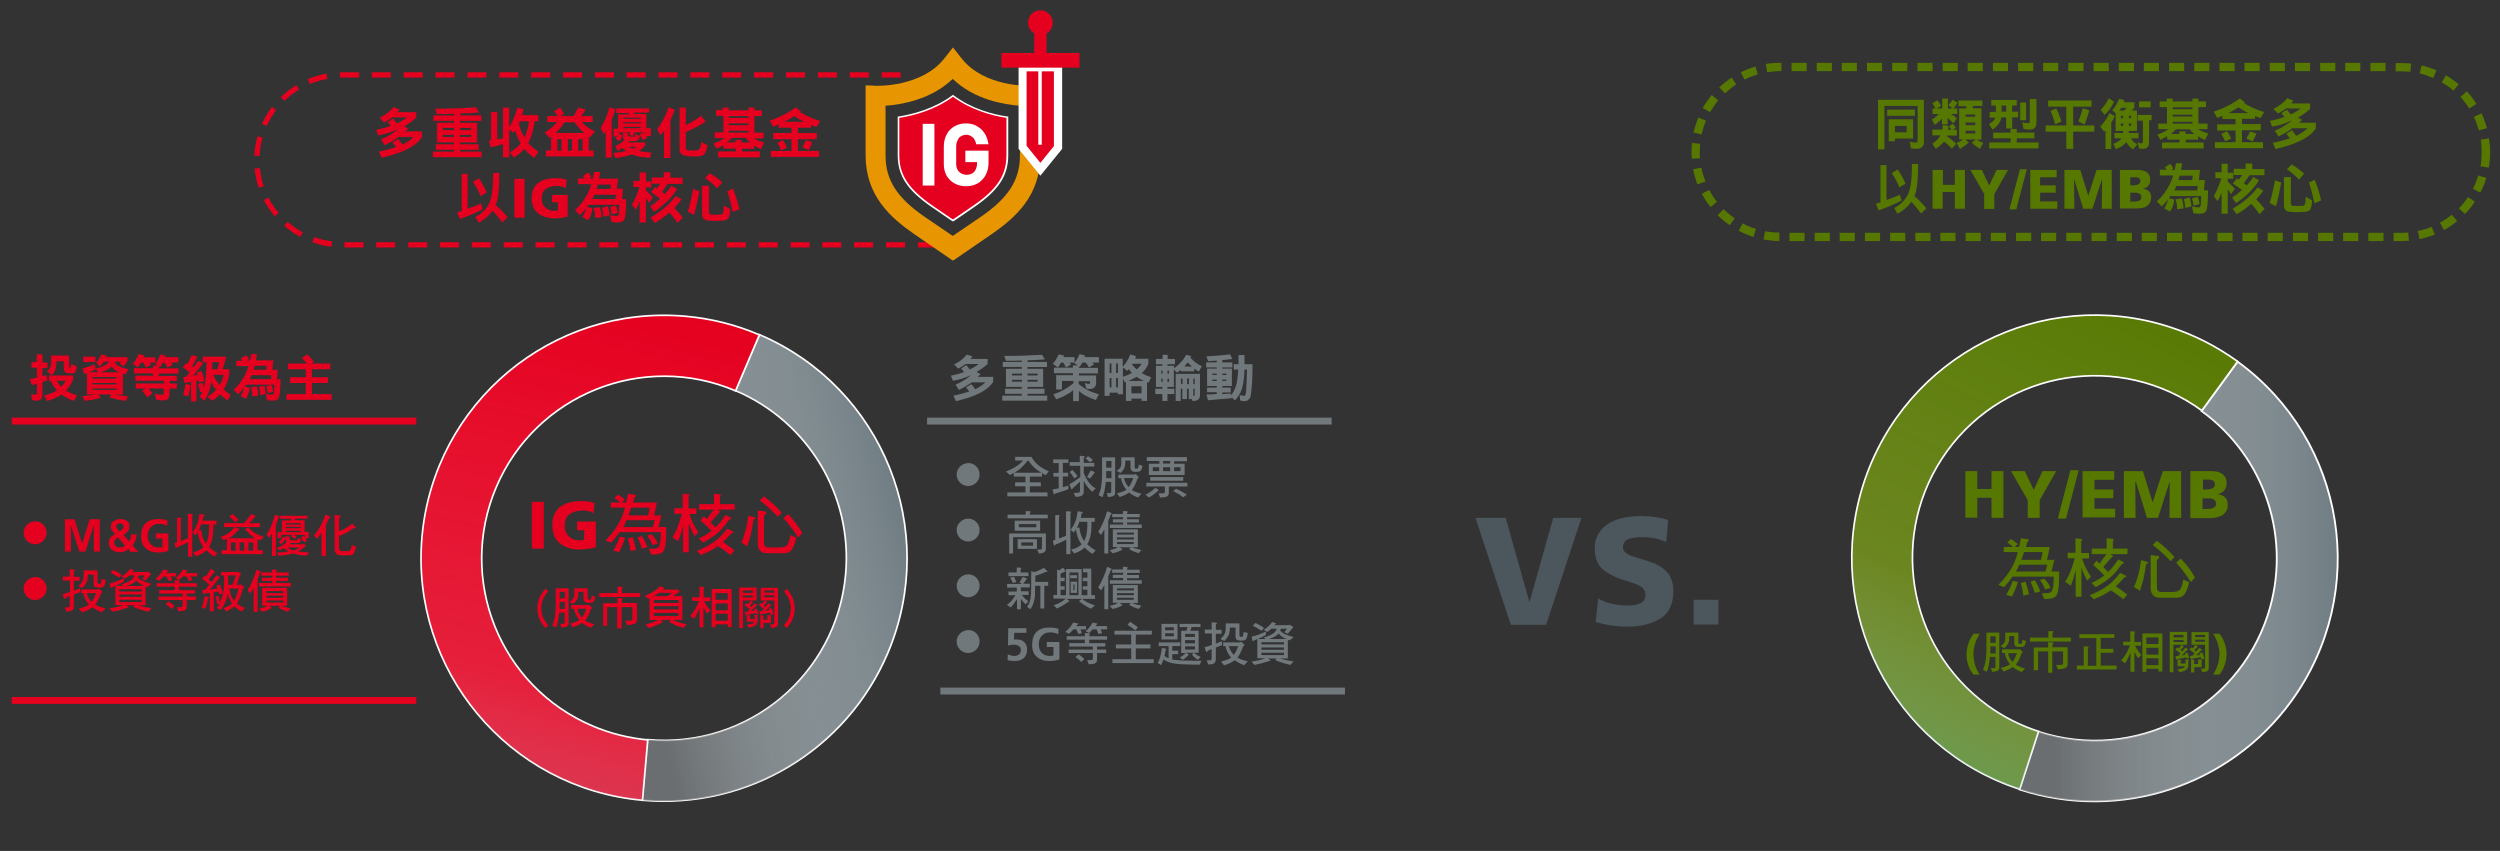 <?xml version="1.0" encoding="utf-8"?>
<!-- Generator: Adobe Illustrator 18.0.0, SVG Export Plug-In . SVG Version: 6.00 Build 0)  -->
<!DOCTYPE svg PUBLIC "-//W3C//DTD SVG 1.1//EN" "http://www.w3.org/Graphics/SVG/1.1/DTD/svg11.dtd">
<svg version="1.1" id="圖層_1" xmlns="http://www.w3.org/2000/svg" xmlns:xlink="http://www.w3.org/1999/xlink" x="0px" y="0px"
	 viewBox="0 0 1090 371" enable-background="new 0 0 1090 371" xml:space="preserve">
<rect x="0" y="0" width="1090" height="371" fill="#333333" stroke="none"/>
<g>
	<g>
		<g>
			<path fill="#71787C" d="M427.1,206.9c0,2.8-2.3,5-5,5c-2.7,0-5-2.2-5-5c0-2.7,2.3-5,5.2-5C424.9,201.9,427.1,204.1,427.1,206.9z"
				/>
		</g>
		<g>
			<path fill="#71787C" d="M442.6,200.9v-1.7h7.1c0.9,1.6,2,2.9,3.4,3.9c1,0.8,2.4,1.6,4.2,2.4l-1.4,1.7c-0.6-0.3-1.1-0.6-1.6-0.9
				v1.5H449v2.5h4.8v1.7H449v2.7h7.7v1.7h-17.5v-1.7h7.9V212h-4.5v-1.7h4.5v-2.5H442v-1.6c-0.5,0.3-1.1,0.6-1.7,0.9l-1.7-1.5
				c1.9-0.8,3.6-1.6,5-2.6c0.7-0.5,1.6-1.2,2.5-2.2H442.6z M454,206.1c-1.1-0.7-2.1-1.4-2.8-2c-1-0.9-1.9-1.9-2.7-3.2H448
				c-1.2,1.5-2.2,2.6-3.1,3.4c-0.7,0.6-1.6,1.2-2.7,1.8H454z"/>
		</g>
		<g>
			<path fill="#71787C" d="M465.8,200.2v1.6h-2.4v4.3h2.3v1.6h-2.3v4.7c0.8-0.2,1.6-0.4,2.4-0.7v1.6c-1.2,0.5-3.1,1.1-5.8,1.9
				c-0.1,0.2-0.3,0.4-0.4,0.4c-0.2,0-0.2-0.1-0.2-0.3l-0.5-1.9c0.9-0.1,1.8-0.3,2.7-0.5v-5.1h-2.3v-1.6h2.3v-4.3h-2.4v-1.6H465.8z
				 M470.8,201.9v-3.2l1.9,0.2c0.2,0,0.3,0.1,0.3,0.2c0,0.1-0.2,0.3-0.5,0.5v2.2h4.6v1.6h-4.6v2.8c0.5,1.2,1,2.3,1.6,3.2
				c0.8,1.4,2,2.6,3.6,3.6l-1.5,1.4c-1.4-1.2-2.4-2.5-3.2-3.9c-0.2-0.3-0.3-0.6-0.5-0.9v4.7c0,0.8-0.2,1.3-0.7,1.7
				c-0.4,0.4-1.4,0.6-2.9,0.6l-0.7-1.7h1.7c0.6,0,0.9-0.3,1-0.9v-4l-3.1,2.8c-0.2,0.4-0.4,0.6-0.5,0.6c-0.1,0-0.2-0.1-0.3-0.4
				l-0.7-1.9c1.6-0.8,3.1-1.9,4.7-3.1v-4.9h-4.6v-1.6H470.8z M469.8,207.6l-1.4,1c-0.6-1.1-1.3-2-2-2.8l1.1-0.9
				C468.3,205.6,469,206.5,469.8,207.6z M476.5,200.5l-1.2,1.1c-0.7-0.7-1.4-1.2-2-1.7l1.1-1C475.1,199.4,475.8,199.9,476.5,200.5z
				 M477,205.7c0.2,0.1,0.3,0.2,0.3,0.3c0,0.2-0.1,0.3-0.4,0.5l-1.6,2.1l-1.4-0.6l1.7-2.9L477,205.7z"/>
		</g>
		<g>
			<path fill="#71787C" d="M480.6,199.4h5.6v15.5c0,0.8-0.4,1.3-1.2,1.5c-0.6,0.2-1.3,0.3-1.9,0.3l-0.6-1.7l1.4,0
				c0.4,0,0.6-0.2,0.6-0.6v-4.3h-2.4c-0.1,0.8-0.1,1.6-0.3,2.4c-0.2,1.6-0.6,3-1.1,4.3l-1.7-0.9c0.5-1.2,0.9-2.4,1.1-3.7
				c0.2-1.6,0.4-3.2,0.4-4.8v-6.5V199.4z M484.6,208.5v-3.1h-2.3v2c0,0.4,0,0.7,0,1.1H484.6z M484.6,203.9v-2.9h-2.3v2.9H484.6z
				 M488.9,199.4h5.8v4c0,0.6,0.1,0.9,0.2,0.9h1c0.1,0,0.2,0,0.3-0.2c0.1-0.1,0.2-0.6,0.3-1.5l1.7,0.5c-0.3,1.2-0.6,2-1,2.2
				c-0.4,0.3-0.9,0.4-1.6,0.4h-0.9c-1.2,0-1.8-0.7-1.8-2.1v-2.8h-2.3v1.3c0,0.8-0.2,1.5-0.5,2.2c-0.4,0.7-0.9,1.4-1.6,1.9l-1.7-0.9
				c0.7-0.4,1.3-0.9,1.6-1.4c0.4-0.6,0.5-1.2,0.5-1.8v-1.3V199.4z M494.6,206.9c0.2-0.2,0.4-0.2,0.4-0.2c0.1,0,0.2,0.1,0.4,0.2
				l0.9,0.9c0.1,0.1,0.2,0.2,0.2,0.3c0,0.1-0.2,0.3-0.5,0.5c-0.8,2.3-1.6,3.9-2.5,5c0.3,0.2,0.6,0.5,1,0.6c0.8,0.4,1.9,0.8,3.2,1
				l-1.5,1.7c-1.3-0.4-2.3-1-3.2-1.6c-0.3-0.2-0.5-0.4-0.7-0.6c-1.1,0.8-2.4,1.5-4.1,2l-1.2-1.6c1.2-0.3,2.1-0.6,2.9-0.9
				c0.4-0.2,0.8-0.4,1.2-0.7c-0.2-0.2-0.3-0.4-0.4-0.5c-0.6-0.8-1.1-1.7-1.5-2.8c-0.2-0.6-0.3-1.1-0.4-1.7h-1.2v-1.6H494.6z
				 M490.5,209.9c0.3,0.8,0.7,1.5,1.4,2.2c0.1,0.1,0.1,0.2,0.2,0.2c0.1-0.1,0.2-0.2,0.3-0.3c0.6-0.8,1.2-2,1.7-3.6h-4
				C490.2,209,490.3,209.4,490.5,209.9z"/>
		</g>
		<g>
			<path fill="#71787C" d="M505,213.5c0.1,0.1,0.2,0.2,0.2,0.3c0,0.1-0.1,0.2-0.3,0.2c-0.9,0.9-2.2,1.9-3.9,2.9l-1.6-1.2
				c1.5-0.7,3-1.7,4.3-3L505,213.5z M517.7,210.5v1.6h-8.1v2.8c0,0.7-0.3,1.2-0.7,1.5c-0.4,0.3-1.5,0.5-3.1,0.5l-0.7-1.8h1.8
				c0.6,0,1-0.2,1-0.5v-2.5h-8.1v-1.6H517.7z M517.5,199.4v1.7h-5.6v1.1h4.6v4.9h-15.6v-4.9h4.6V201H500v-1.7H517.5z M515.9,208v1.6
				h-14.4V208H515.9z M505.4,203.7h-2.8v1.7h2.8V203.7z M510.2,201h-3.1v1.1h3.1V201z M510.2,203.7h-3.1v1.7h3.1V203.7z
				 M517.5,215.7l-1.7,1.1c-1.3-1.1-2.7-1.9-4.3-2.7l1.3-1C514.4,213.8,516,214.7,517.5,215.7z M514.7,203.7h-2.8v1.7h2.8V203.7z"/>
		</g>
		<g>
			<path fill="#71787C" d="M427.1,231.1c0,2.8-2.3,5-5,5c-2.7,0-5-2.2-5-5c0-2.7,2.3-5,5.2-5C424.9,226.2,427.1,228.4,427.1,231.1z"
				/>
		</g>
		<g>
			<path fill="#71787C" d="M448.8,222.9c0.3,0,0.5,0.1,0.5,0.3c0,0.1-0.1,0.3-0.3,0.5v0.7h7.8v1.6h-17.5v-1.6h7.9v-1.6L448.8,222.9z
				 M456,232.5v6.8c0,0.8-0.4,1.4-1.2,1.7c-0.6,0.2-1.3,0.3-1.9,0.3l-0.7-1.7l1.5,0c0.4,0,0.6-0.3,0.6-0.7v-4.7h-12.6v7.1h-1.7v-8.7
				h0.9H456z M453.5,227v4.4h-11.1V227H453.5z M452.1,235.1v4.2h-8.4v-4.2H452.1z M451.8,228.5h-7.6v1.4h7.6V228.5z M450.4,236.5
				h-5.1v1.4h5.1V236.5z"/>
		</g>
		<g>
			<path fill="#71787C" d="M461.5,224.6c0.3,0,0.5,0.1,0.5,0.3c0,0.1-0.1,0.2-0.3,0.4v9.5c1.1-0.4,2.1-0.8,3.1-1.2v-10.7l1.7,0.1
				c0.3,0,0.5,0.1,0.5,0.3c0,0.1-0.1,0.3-0.3,0.5v17.8h-1.8v-6.3c-1.2,0.6-2.8,1.4-4.8,2.2c-0.1,0.3-0.3,0.4-0.4,0.4
				c-0.1,0-0.2-0.1-0.2-0.3l-0.5-1.9c0.4-0.1,0.7-0.2,1.1-0.3v-10.8L461.5,224.6z M471.8,223.2c0.2,0.1,0.3,0.2,0.3,0.3
				c0,0.1-0.2,0.3-0.5,0.4c-0.1,0.7-0.3,1.4-0.4,1.9h6.1v1.7h-1.4v0.4c0,2.8-0.2,4.9-0.6,6.4c-0.3,1.1-0.7,2.1-1.3,3
				c1,0.9,2.2,1.8,3.7,2.7l-1.4,1.5c-1.4-0.9-2.5-1.8-3.4-2.8c-1.1,1.1-2.6,2-4.6,2.6l-1.3-1.7c1.9-0.4,3.4-1.1,4.5-2.2
				c0,0,0.1-0.1,0.1-0.1c-0.2-0.3-0.4-0.6-0.6-0.8c-0.9-1.3-1.5-3.2-1.9-5.7c-0.3,0.5-0.6,0.9-0.9,1.4l-1.4-1.2
				c0.9-1.2,1.6-2.4,2.1-3.8c0.4-0.9,0.7-2.3,1-4.3L471.8,223.2z M470.6,230c0.3,2.4,0.9,4.3,1.9,5.6c0.1,0.1,0.1,0.2,0.2,0.3
				c0.3-0.5,0.5-1.1,0.7-1.7c0.5-1.4,0.7-3.5,0.7-6.3v-0.4h-3.5c-0.1,0.3-0.2,0.5-0.2,0.7c-0.2,0.6-0.5,1.2-0.9,1.9L470.6,230z"/>
		</g>
		<g>
			<path fill="#71787C" d="M484.4,223.6c0.2,0.1,0.3,0.2,0.3,0.3c0,0.2-0.2,0.4-0.5,0.5c-0.3,1-0.6,1.8-1,2.6v14.3h-1.7v-10.5
				c-0.4,0.8-0.9,1.6-1.4,2.4l-1.3-1.3c0.9-1.4,1.6-2.8,2.2-4.2c0.6-1.3,1.2-2.9,1.7-4.8L484.4,223.6z M489.6,224.1v-1.3l1.6,0.1
				c0.3,0,0.5,0.1,0.5,0.3c0,0.1-0.1,0.2-0.3,0.4v0.5h5.5v1.4h-5.5v0.9h5.2v1.4h-5.2v0.9h6.4v1.5h-13.9v-1.5h5.8v-0.9h-4.5v-1.4h4.5
				v-0.9h-4.8v-1.4H489.6z M496.1,230.9v7.7h-2.5c1.1,0.5,2.5,0.9,4.1,1.2l-1.3,1.4c-1.6-0.5-3-1.1-4.1-1.8l0.8-0.8h-5.1l1.1,0.6
				c0.1,0.1,0.2,0.2,0.2,0.4c0,0.1-0.2,0.2-0.5,0.3c-0.6,0.3-1.1,0.6-1.5,0.7c-0.5,0.2-1.2,0.4-2.2,0.6l-1.3-1.3
				c0.7-0.2,1.3-0.3,1.8-0.5c0.4-0.1,0.7-0.2,1-0.4c0.3-0.1,0.5-0.3,0.8-0.5h-2.2v-7.7H496.1z M494.4,233.1v-0.9H487v0.9H494.4z
				 M494.4,235.2v-0.9H487v0.9H494.4z M494.4,236.3H487v0.9h7.3V236.3z"/>
		</g>
		<g>
			<path fill="#71787C" d="M427.1,255.4c0,2.8-2.3,5-5,5c-2.7,0-5-2.2-5-5c0-2.7,2.3-5,5.2-5C424.9,250.5,427.1,252.6,427.1,255.4z"
				/>
		</g>
		<g>
			<path fill="#71787C" d="M447.4,252.1c0.2,0.1,0.3,0.2,0.3,0.3c0,0.2-0.1,0.3-0.3,0.4l-1.3,1.7h2.9v1.6h-3.9v1.7h3.4v1.6h-3
				c0.8,1.1,1.8,2,2.9,2.8l-1.2,1.3c-0.8-0.7-1.5-1.5-2.1-2.4v4.5h-1.7v-4.5c-0.3,0.5-0.5,0.9-0.8,1.3c-0.6,0.9-1.2,1.7-1.9,2.5
				l-1.7-1.2c0.9-0.6,1.7-1.3,2.3-2.1c0.4-0.5,0.9-1.2,1.5-2.1h-3.1v-1.6h3.6v-1.7h-4.2v-1.6h6.6l-1.2-0.6l1.4-2.5L447.4,252.1z
				 M444.8,247.5c0.3,0,0.5,0.1,0.5,0.3c0,0.1-0.1,0.2-0.3,0.4v1.4h3.4v1.6h-8.7v-1.6h3.6v-2.2L444.8,247.5z M443.1,253.8l-1.6,0.3
				c-0.3-0.8-0.6-1.6-1-2.3l1.6-0.3C442.6,252.4,442.9,253.1,443.1,253.8z M455.8,249.4c-1.5,0.7-3,1.3-4.4,1.6v2.7h5.6v1.7h-1.7
				v9.9h-1.7v-9.9h-2.3v0.5c0,1.7-0.1,3.1-0.1,4.1c-0.1,1.2-0.4,2.3-0.8,3.4c-0.2,0.7-0.6,1.4-1.1,2.2l-1.5-1c0.3-0.5,0.6-1,0.8-1.3
				c0.3-0.7,0.6-1.5,0.7-2.3c0.2-1.1,0.3-2.8,0.3-5V249l1.2,0.4c0.6-0.1,1.2-0.3,1.6-0.5c0.8-0.3,1.7-0.7,2.8-1.3l1.3,1.3
				c0.1,0.1,0.1,0.2,0.2,0.3c-0.1,0.1-0.1,0.2-0.2,0.2l-0.4-0.1C456,249.3,455.9,249.4,455.8,249.4z"/>
		</g>
		<g>
			<path fill="#71787C" d="M464.5,248.8c0.1,0.1,0.1,0.2,0.1,0.3c0,0.1-0.2,0.2-0.5,0.2c-0.6,0.3-1.1,0.6-1.7,0.8v1.8h1.8v1.5h-1.8
				v2.2h1.8v1.5h-1.8v2.4h2.4v-11.4h6.8v11.4h2.5v-2.4h-2v-1.5h2v-2.2h-2v-1.5h2v-2.4h-1.9v-1.6h3.6v11.6h1.6v1.6H465l1.1,0.8
				c0.1,0.1,0.2,0.2,0.2,0.3c0,0.1-0.1,0.1-0.4,0.1c-1.8,1.3-3.5,2.3-5.1,3l-1.4-1.4c2.1-0.7,3.9-1.6,5.3-2.9h-5.4v-1.6h1.6v-11.1
				l0.9,0.4c0.6-0.4,1.2-0.8,1.7-1.2L464.5,248.8z M470.2,259.5v-9.9h-3.9v9.9H470.2z M469.6,250.8v1.3h-3v-1.3H469.6z M469.6,253.6
				v4.9h-2.8v-4.9H469.6z M468.5,254.8h-0.5v2.5h0.5V254.8z M477.4,264l-1.8,1.4c-1.8-0.9-3.6-2-5.2-3.3l1.4-1
				C473.3,262.3,475.1,263.2,477.4,264z"/>
		</g>
		<g>
			<path fill="#71787C" d="M484.4,247.9c0.2,0.1,0.3,0.2,0.3,0.3c0,0.2-0.2,0.4-0.5,0.5c-0.3,1-0.6,1.8-1,2.6v14.3h-1.7V255
				c-0.4,0.8-0.9,1.6-1.4,2.4l-1.3-1.3c0.9-1.4,1.6-2.8,2.2-4.2c0.6-1.3,1.2-2.9,1.7-4.8L484.4,247.9z M489.6,248.4v-1.3l1.6,0.1
				c0.3,0,0.5,0.1,0.5,0.3c0,0.1-0.1,0.2-0.3,0.4v0.5h5.5v1.4h-5.5v0.9h5.2v1.4h-5.2v0.9h6.4v1.5h-13.9v-1.5h5.8V252h-4.5v-1.4h4.5
				v-0.9h-4.8v-1.4H489.6z M496.1,255.2v7.7h-2.5c1.1,0.5,2.5,0.9,4.1,1.2l-1.3,1.4c-1.6-0.5-3-1.1-4.1-1.8l0.8-0.8h-5.1l1.1,0.6
				c0.1,0.1,0.2,0.2,0.2,0.4c0,0.1-0.2,0.2-0.5,0.3c-0.6,0.3-1.1,0.6-1.5,0.7c-0.5,0.2-1.2,0.4-2.2,0.6l-1.3-1.3
				c0.7-0.2,1.3-0.3,1.8-0.5c0.4-0.1,0.7-0.2,1-0.4c0.3-0.1,0.5-0.3,0.8-0.5h-2.2v-7.7H496.1z M494.4,257.4v-0.9H487v0.9H494.4z
				 M494.4,259.5v-0.9H487v0.9H494.4z M494.4,260.6H487v0.9h7.3V260.6z"/>
		</g>
		<g>
			<path fill="#71787C" d="M427.1,279.7c0,2.8-2.3,5-5,5c-2.7,0-5-2.2-5-5c0-2.7,2.3-5,5.2-5C424.9,274.7,427.1,276.9,427.1,279.7z"
				/>
		</g>
		<g>
			<path fill="#71787C" d="M447.5,275.9h-5.3l-0.1,3c0.3-0.1,0.7-0.1,1.3-0.1c0.5,0,1,0.1,1.5,0.2c0.5,0.1,1,0.4,1.4,0.7
				c0.4,0.3,0.8,0.8,1.1,1.4c0.3,0.6,0.4,1.4,0.4,2.3c0,1.3-0.4,2.5-1.3,3.4c-0.9,0.9-2.2,1.4-4,1.4c-1.1,0-2.2-0.1-3.2-0.4l0.1-2.5
				c0.3,0.1,0.7,0.3,1.2,0.4c0.5,0.2,1,0.3,1.6,0.3c0.8,0,1.4-0.2,2-0.6c0.6-0.4,0.9-1,0.9-1.9c0-0.9-0.3-1.6-1-1.9
				c-0.6-0.4-1.3-0.5-2.2-0.5c-0.4,0-0.8,0-1.2,0.1c-0.4,0.1-0.8,0.2-1.2,0.3l0.1-7.6h7.9V275.9z"/>
		</g>
		<g>
			<path fill="#71787C" d="M461.4,276.5c-1.1-0.5-2.3-0.8-3.5-0.8c-1.6,0-2.8,0.5-3.7,1.5c-0.9,1-1.3,2.2-1.3,3.7
				c0,1.5,0.4,2.7,1.2,3.6c0.8,1,1.9,1.4,3.4,1.5c0.7,0,1.3-0.1,1.8-0.2v-3.7h-2.9v-2.2h5.5v7.6c-1.5,0.5-2.9,0.7-4.4,0.7
				c-2.3,0-4.1-0.6-5.4-1.8c-1.4-1.1-2.1-2.9-2.1-5.3c0.1-5,2.6-7.5,7.5-7.5c1.5,0,2.9,0.2,4,0.6L461.4,276.5z"/>
		</g>
		<g>
			<path fill="#71787C" d="M469.8,271.8c0.2,0,0.4,0.1,0.4,0.2c0,0.1-0.2,0.3-0.6,0.4c-0.1,0.2-0.2,0.4-0.4,0.6h4.3v1.4h-2.4
				c0.3,0.6,0.5,1.2,0.6,1.7l-1.6,0.3c-0.2-0.7-0.5-1.4-0.8-2h-1.3c-0.6,0.6-1.2,1.3-1.9,1.9l-1.6-0.8c1.5-1.3,2.7-2.7,3.4-4.1
				L469.8,271.8z M473,277.4V276l1.7,0.1c0.3,0,0.5,0.1,0.5,0.3c0,0.1-0.1,0.3-0.3,0.5v0.5h7.8v1.5h-7.8v1.5h7v1.5h-3.6v1.3h4v1.5
				h-4v2.9c0,0.7-0.2,1.2-0.7,1.5c-0.4,0.3-1.4,0.5-2.9,0.5l-0.7-1.8h1.6c0.5,0,0.8-0.2,0.9-0.5v-2.6h-10.6v-1.5h10.6v-1.3h-10.3
				v-1.5h6.8v-1.5h-7.9v-1.5H473z M472.8,287.4l-1.4,1.2c-0.8-0.9-1.7-1.6-2.5-2.1l1.3-1.2C471.1,285.8,472,286.5,472.8,287.4z
				 M478.1,271.8c0.2,0,0.4,0.1,0.4,0.2c0,0.1-0.2,0.3-0.5,0.4c-0.1,0.2-0.2,0.4-0.4,0.6h5.1v1.4h-2.8c0.2,0.6,0.4,1.2,0.6,1.7
				l-1.6,0.3c-0.2-0.7-0.5-1.4-0.8-2h-1.7c-0.5,0.5-1,1.1-1.5,1.6l-1.6-0.8c1.4-1.2,2.4-2.4,3.1-3.8L478.1,271.8z"/>
		</g>
		<g>
			<path fill="#71787C" d="M502.2,275v1.7h-7v4.3h6.4v1.7h-6.4v4.7h7.8v1.7h-18v-1.7h8.2v-4.7h-6.7V281h6.7v-4.3h-7.3V275H502.2z
				 M496.1,273.5l-1.1,1.3c-1-0.8-2.1-1.6-3.4-2.4l1.1-1.3C494,272,495.2,272.7,496.1,273.5z"/>
		</g>
		<g>
			<path fill="#71787C" d="M514.6,280.1v1.6h-3.5v2h2.6v1.5h-2.6v2.3c0.6,0.2,1.3,0.3,2.1,0.3c1.4,0.2,4.3,0.3,8.6,0.3h2l-0.7,1.7
				c-3.5,0-6.1-0.1-8-0.2c-1.5-0.1-2.8-0.2-3.7-0.4c-1.2-0.2-2.1-0.6-3-1c-0.4-0.2-0.7-0.4-1.1-0.7c-0.3,0.9-0.7,1.7-1.1,2.5l-1.5-1
				c0.5-0.7,0.9-1.6,1.2-2.8c0.2-0.9,0.5-2.1,0.7-3.7l1.6,0.3c0.2,0.1,0.3,0.1,0.3,0.2c0,0.1-0.1,0.3-0.3,0.4
				c-0.2,1.1-0.3,1.9-0.5,2.6c0.6,0.5,1.2,0.8,1.8,1v-5.3h-4.3v-1.6H514.6z M513.4,272v6.8h-7V272H513.4z M511.8,274.8v-1.3H508v1.3
				H511.8z M511.8,276.1H508v1.3h3.8V276.1z M523.4,272v1.4h-3.9L519,275h3.6v9.6h-2c0.8,0.8,1.7,1.4,2.9,1.8l-1.2,1.3
				c-1-0.6-1.9-1.4-2.6-2.3l0.8-0.8h-3.4l1,0.6c0.1,0.1,0.2,0.2,0.2,0.3c0,0.1-0.1,0.1-0.2,0.2c-0.5,0.6-1.3,1.3-2.4,2l-1.3-1
				c0.9-0.5,1.8-1.2,2.6-2h-2V275h2.3l0.5-1.6h-3.5V272H523.4z M521,277.7v-1.3h-4.3v1.3H521z M521,280.5v-1.4h-4.3v1.4H521z
				 M521,281.8h-4.3v1.4h4.3V281.8z"/>
		</g>
		<g>
			<path fill="#71787C" d="M528.3,274.8v-3.5l2,0.2c0.2,0,0.3,0.1,0.3,0.2c0,0.2-0.2,0.3-0.5,0.5v2.4h2.5v1.7h-2.5v4.3
				c0.9-0.3,1.8-0.7,2.7-1v1.7l-2.7,1v5c0,0.8-0.2,1.4-0.6,1.8c-0.4,0.4-1.3,0.6-2.7,0.6l-0.7-1.8h1.4c0.5,0,0.8-0.3,0.8-0.9v-4
				l-1.7,0.7c-0.2,0.4-0.4,0.6-0.5,0.6c-0.1,0-0.2-0.1-0.3-0.3l-0.6-1.8c1.1-0.3,2.2-0.6,3.2-1v-5h-3.1v-1.7H528.3z M540.4,271.9
				v5.2c0,0.4,0.3,0.6,0.8,0.6c0.3,0,0.5-0.1,0.7-0.3c0.1-0.2,0.2-0.7,0.3-1.8l1.8,0.3c-0.1,1.5-0.4,2.4-0.8,2.9
				c-0.3,0.4-1,0.5-2,0.5c-1.2,0-2-0.2-2.2-0.6c-0.2-0.3-0.3-0.7-0.3-1.2v-3.9h-2.5v0.6c0,1.1-0.2,2-0.6,2.9
				c-0.3,0.6-0.9,1.4-1.8,2.4l-1.7-0.9c0.8-0.7,1.4-1.4,1.7-2c0.4-0.8,0.6-1.6,0.6-2.4v-2.4H540.4z M540.5,280.1
				c0.3-0.2,0.4-0.3,0.5-0.3c0.1,0,0.3,0.1,0.4,0.2l1,0.9c0.1,0.1,0.2,0.2,0.2,0.4c0,0.1-0.2,0.3-0.6,0.5c-0.8,2.2-1.6,3.9-2.5,4.9
				c0.3,0.2,0.7,0.4,1.1,0.6c0.8,0.4,2,0.7,3.4,1l-1.5,1.7c-1.3-0.4-2.5-1-3.4-1.6c-0.3-0.2-0.5-0.4-0.8-0.5
				c-1.2,0.9-2.7,1.6-4.6,2.2l-1.3-1.7c1.3-0.3,2.3-0.6,3-0.9c0.5-0.2,1-0.5,1.4-0.8c-0.2-0.2-0.3-0.3-0.4-0.5
				c-0.7-0.8-1.2-1.7-1.6-2.8c-0.2-0.6-0.4-1.1-0.5-1.7h-1v-1.6H540.5z M536.3,283.1c0.3,0.8,0.8,1.5,1.4,2.2
				c0.1,0.1,0.1,0.2,0.2,0.2c0.1-0.1,0.1-0.1,0.2-0.2c0.6-0.8,1.2-2,1.8-3.6h-4.1C535.9,282.2,536.1,282.6,536.3,283.1z"/>
		</g>
		<g>
			<path fill="#71787C" d="M551.8,276.9c-0.8,0.5-2,1.1-3.4,1.7h3.5l-1-0.6c1.3-0.4,2.2-0.7,2.8-1c0.8-0.4,1.6-0.8,2.1-1.4
				c0.4-0.4,0.7-0.9,0.9-1.5h-2.4c-0.5,0.5-1.1,0.9-1.7,1.4l-1.6-0.9c1.5-0.9,2.8-2.1,3.7-3.4l1.4,0.5c0.2,0.1,0.3,0.1,0.3,0.2
				c0,0.1-0.1,0.1-0.2,0.2c-0.1,0-0.4,0.2-0.7,0.5h6.3l0.5-0.2c0.2,0,0.3,0.1,0.4,0.2l0.9,0.6c0.1,0.1,0.2,0.2,0.2,0.3
				c0,0.2-0.1,0.3-0.4,0.5l-1.9,2.3l-1.5-0.6l1.1-1.6h-2.5c-0.1,0.1-0.2,0.1-0.2,0.2c-0.1,0.2-0.2,0.4-0.3,0.6c0.5,0.6,1,1,1.7,1.4
				c0.8,0.4,2.2,0.9,4.2,1.5l-1.7,1.4c-0.3-0.1-0.6-0.2-0.8-0.3v8.2h-3.6c1.7,0.5,3.7,0.9,6.1,1.3l-1.4,1.5
				c-2.6-0.6-4.8-1.3-6.6-2.1l0.6-0.7h-3.7l0.8,0.6c0.1,0.1,0.2,0.2,0.2,0.3c0,0.1-0.1,0.2-0.4,0.2c-2.3,0.7-4.4,1.3-6.5,1.7
				l-1.4-1.4c2.4-0.4,4.4-0.8,6.1-1.5h-3.5v-8.4c-0.5,0.2-1,0.4-1.5,0.7c-0.1,0.2-0.3,0.3-0.4,0.3c-0.1,0-0.2-0.1-0.2-0.3l-0.4-1.7
				c2.1-0.5,4.2-1.2,6.2-2.3V276.9z M551.1,273.8L550,275c-1.2-0.8-2.4-1.5-3.8-2.2l1.2-1.2C548.8,272.3,550.1,273,551.1,273.8z
				 M559.8,281v-1H550v1H559.8z M559.8,283.3v-1H550v1H559.8z M559.8,284.6H550v1h9.8V284.6z M560.9,278.6c-1.1-0.4-1.8-0.9-2.3-1.3
				c-0.4-0.3-0.8-0.7-1.1-1.1c-0.2,0.2-0.4,0.4-0.6,0.6c-0.5,0.4-1.1,0.8-1.8,1.1c-0.4,0.2-1.1,0.4-1.8,0.7H560.9z"/>
		</g>
	</g>
</g>
<g>
	<g>
		<g>
			<path fill="#71787C" d="M424,155.4c-0.3,0.4-0.6,0.8-0.9,1.1h7.5v2.2c-1.6,1.4-3.2,2.5-4.8,3.5l1.7,0.9c-0.4,0.4-0.8,0.8-1.2,1.2
				h6.7v2.3c-1.4,2-3.4,3.6-5.9,4.8c-2.7,1.4-6.1,2.5-10.3,3.5l-1.1-2.4c2.6-0.5,4.9-1.2,6.9-1.8c-0.4-0.6-0.9-1.2-1.4-1.8l2.3-1.4
				c0.7,0.7,1.2,1.4,1.7,2.2c0.2-0.1,0.4-0.2,0.6-0.3c1.6-0.8,2.9-1.8,3.9-2.7h-6c-0.2,0.2-0.4,0.4-0.7,0.5c-1.5,1-3.1,1.9-4.9,2.8
				l-1.5-2.3c1.5-0.6,3-1.4,4.5-2.4c0.8-0.6,1.6-1.1,2.4-1.8c-2.7,1.3-5.4,2.1-8,2.5l-0.9-2.2c2-0.4,3.9-0.9,5.7-1.6
				c-0.4-0.5-0.8-1-1.2-1.6l2.2-1.4c0.6,0.6,1.1,1.3,1.5,1.9c1.5-0.7,2.8-1.5,4-2.4h-5.8c-0.9,0.7-2,1.4-3.2,2l-1.8-1.8
				c1.3-0.7,2.4-1.3,3.2-2c0.9-0.7,1.7-1.5,2.3-2.3L424,155.4z"/>
		</g>
		<g>
			<path fill="#71787C" d="M455.6,156.7c-2.3,0.2-4.8,0.3-7.6,0.4v0.7h8.5v2.2H448v0.8h6.8v7.9H448v0.8h7.4v2.2H448v0.8h8.6v2.2H437
				v-2.2h8.5v-0.8h-7.3v-2.2h7.3v-0.8h-6.9v-7.9h6.9v-0.8h-8.3v-2.2h8.3v-0.6c-2.2,0.1-4.5,0.1-6.9,0.1l-0.7-2.1
				c5.5,0,11-0.2,16.4-0.5L455.6,156.7z M445.6,163.7v-0.8h-4.4v0.8H445.6z M445.6,166.4v-0.8h-4.4v0.8H445.6z M448,163.7h4.4v-0.8
				H448V163.7z M448,166.4h4.4v-0.8H448V166.4z"/>
		</g>
		<g>
			<path fill="#71787C" d="M463.9,155c-0.1,0.2-0.2,0.5-0.2,0.7h4.8v2.4h-2.1c0.2,0.3,0.4,0.5,0.6,0.8l-2.2,1.3
				c-0.4-0.7-0.8-1.4-1.2-2.1h-1c-0.4,0.8-0.9,1.5-1.4,2.1l-2.2-1.6c0.6-0.6,1.1-1.2,1.5-2c0.5-0.8,0.8-1.5,1.1-2.1L463.9,155z
				 M473.1,155c-0.1,0.2-0.2,0.5-0.2,0.7h6.2v2.4h-2.8c0.2,0.3,0.5,0.5,0.7,0.8l-2.2,1.3c-0.4-0.7-0.9-1.4-1.4-2.1h-1.5
				c-0.4,0.7-0.8,1.4-1.2,1.9l-0.3-0.2v0.6h8.3v2.4h-8.3v0.9h7.5v3.1c0,1.9-1,2.8-2.9,2.8c-0.4,0-0.9,0-1.4-0.2L473,167
				c0.7,0.2,1.3,0.4,1.9,0.4c0.2,0,0.4-0.4,0.4-1.1v-0.1h-5v1.2c0.9,0.8,2,1.6,3.3,2.3c1.5,0.9,3.4,1.6,5.5,2.2l-1.3,2.5
				c-1.6-0.5-3-1.1-4.5-1.9c-1-0.5-2-1.2-2.9-2.1v4.5h-2.5v-4.8c-0.8,0.7-1.6,1.3-2.6,1.8c-1.7,1-3.3,1.7-4.8,2.2l-1.2-2.2
				c2.1-0.7,3.9-1.5,5.5-2.5c1.2-0.7,2.2-1.5,3.2-2.3v-1H463v3.7h-2.5v-6.2h7.3v-0.9h-8.3v-2.4h8.3v-1h2l-1.4-1
				c0.5-0.6,0.9-1.2,1.3-1.9c0.4-0.7,0.7-1.4,1-2L473.1,155z"/>
		</g>
		<g>
			<path fill="#71787C" d="M489.6,159.8c0.7-0.7,1.3-1.5,1.8-2.4c0.6-1,1.1-2,1.4-2.9l2.5,0.8c-0.1,0.4-0.3,0.8-0.4,1.1h5.8v2.3
				c-0.7,1.6-1.7,2.9-2.9,4c1.3,0.7,2.6,1.3,4.1,1.8l-1.1,2.3c-0.2,0-0.5-0.1-0.7-0.2v8.2h-2.4v-1h-4.4v1h-2.4v-8.3
				c-0.2,0.1-0.4,0.2-0.5,0.2l-0.8-1.7v6.9h-2.2v-0.7h-3.6v1.4h-2.2v-16.2h7.9V159.8z M484.6,162.6v-4.1h-0.8v4.1H484.6z
				 M484.6,168.9v-4.1h-0.8v4.1H484.6z M486.6,162.6h0.8v-4.1h-0.8V162.6z M487.4,168.9v-4.1h-0.8v4.1H487.4z M493.5,162.6
				c-0.5-0.5-0.9-1.1-1.3-1.7c-0.3,0.3-0.5,0.6-0.7,0.8l-1.9-1.5v4.1C491.1,163.8,492.4,163.2,493.5,162.6z M498.8,166.1
				c-1.2-0.5-2.3-1.1-3.3-1.8c-1.1,0.7-2.3,1.2-3.6,1.8H498.8z M497.7,171.5v-3.1h-4.4v3.1H497.7z M495.6,161.1
				c0.9-0.8,1.6-1.6,2.2-2.5h-4.1c0,0.1-0.1,0.1-0.1,0.1c0,0,0,0.1-0.1,0.1C494.2,159.7,494.9,160.5,495.6,161.1z"/>
		</g>
		<g>
			<path fill="#71787C" d="M506.9,156.5v-1.8h2.2v1.8h3.2v2.3H509v0.7h2.9v1.1c1.2-0.9,2.1-1.7,2.9-2.6c1-1,1.7-2.1,2.4-3.3l2.2,0.6
				c-0.1,0.3-0.2,0.5-0.4,0.7c0.7,0.7,1.5,1.4,2.2,2c1,0.7,1.9,1.3,2.8,1.7l-1.3,2.3c-0.7-0.4-1.4-0.8-2-1.3v1.2h-5.9v-0.6
				c-0.5,0.4-1,0.8-1.6,1.2l-1.4-1.4v7.6H509v0.8h3v2.3h-3v3h-2.2v-3h-3.1v-2.3h3.1v-0.8h-2.8v-9.2h2.8v-0.7H504v-2.3H506.9z
				 M506.9,162.9v-1.3h-0.6v1.3H506.9z M506.9,166.5v-1.4h-0.6v1.4H506.9z M509,162.9h0.7v-1.3H509V162.9z M509,166.5h0.7v-1.4H509
				V166.5z M523.2,172.2c0,1.7-0.9,2.6-2.8,2.6c-0.2,0-0.4,0-0.6-0.1l-0.1-0.7h-1.4v-4.5h-0.8v4.5h-2v-4.5h-0.7v5.3h-2.2v-11.8h10.6
				V172.2z M515.6,167.5V165h-0.7v2.4H515.6z M519.7,159.8c-0.7-0.6-1.3-1.2-1.9-1.8c-0.3,0.4-0.6,0.8-0.9,1.2
				c-0.2,0.2-0.3,0.4-0.5,0.6H519.7z M517.6,167.5h0.8V165h-0.8V167.5z M520.3,167.5h0.6V165h-0.6V167.5z M520.3,172.7
				C520.4,172.7,520.4,172.7,520.3,172.7c0.4,0,0.6-0.3,0.6-1v-2.2h-0.6V172.7z"/>
		</g>
		<g>
			<path fill="#71787C" d="M537.3,156.5c-1.4,0.2-2.9,0.4-4.4,0.5v1h4.4v2.2h-4.4v0.5h4.2v7.6h-4.2v0.7h3.7v2.1h-3.7v0.7
				c1.3-0.1,2.5-0.1,3.7-0.2l0.1,0.8c0.9-1.1,1.7-2.5,2.2-4.2c0.5-1.7,0.8-4.1,1-7.1h-2v-2.3h2.1v-4h2.6v4h3.5
				c0,6.1-0.3,10.7-0.8,13.8c-0.1,0.7-0.5,1.2-1,1.7c-0.5,0.4-1.2,0.6-1.8,0.6c-0.5,0-1.1-0.1-1.8-0.3l-0.2-2.4
				c0.8,0.3,1.5,0.4,2,0.4c0.2,0,0.3-0.1,0.5-0.4c0.1-0.2,0.2-0.7,0.3-1.6c0.2-2.9,0.3-6.1,0.4-9.5h-1.1c-0.1,3.5-0.5,6.4-1.2,8.6
				c-0.7,2-1.7,3.6-3,4.9l-1.4-1.4l0.1,0.4c-3.1,0.3-6.6,0.6-10.4,0.9L526,172c1.6,0,3.1-0.1,4.5-0.2V171h-4.2V169h4.2v-0.7h-4.2
				v-7.6h4.2v-0.5h-4.6V158h4.6v-0.8c-1.2,0.1-2.5,0.2-3.7,0.3l-0.8-2.1c3.7-0.2,7.1-0.5,10.3-0.9L537.3,156.5z M530.5,163.5v-0.6
				h-1.9v0.6H530.5z M530.5,166.1v-0.6h-1.9v0.6H530.5z M532.9,163.5h1.8v-0.6h-1.8V163.5z M532.9,166.1h1.8v-0.6h-1.8V166.1z"/>
		</g>
	</g>
</g>
<g>
	<g>
		<path fill="#E5001F" d="M174.2,47.7c-0.3,0.4-0.6,0.8-0.9,1.2h8.2v2.4c-1.7,1.5-3.5,2.8-5.3,3.8L178,56c-0.4,0.5-0.9,0.9-1.3,1.3
			h7.3v2.5c-1.5,2.2-3.7,3.9-6.4,5.2c-2.9,1.5-6.7,2.7-11.2,3.8l-1.2-2.7c2.9-0.6,5.4-1.3,7.5-2c-0.5-0.7-1-1.3-1.6-2l2.5-1.5
			c0.7,0.8,1.3,1.6,1.8,2.4c0.2-0.1,0.4-0.2,0.7-0.3c1.8-0.9,3.2-1.9,4.2-3h-6.6c-0.2,0.2-0.5,0.4-0.7,0.6c-1.6,1.1-3.4,2.1-5.3,3
			l-1.6-2.5c1.7-0.7,3.3-1.5,4.9-2.6c0.9-0.6,1.8-1.2,2.6-1.9c-3,1.4-5.9,2.3-8.7,2.7l-0.9-2.4c2.2-0.4,4.2-1,6.3-1.7
			c-0.4-0.6-0.8-1.1-1.3-1.7l2.4-1.5c0.6,0.7,1.2,1.4,1.6,2.1c1.6-0.7,3.1-1.6,4.4-2.6h-6.4c-1,0.8-2.2,1.5-3.5,2.2l-2-2
			c1.4-0.7,2.6-1.5,3.5-2.2c1-0.8,1.9-1.6,2.5-2.5L174.2,47.7z"/>
	</g>
	<g>
		<path fill="#E5001F" d="M208.8,49.1c-2.5,0.2-5.2,0.3-8.2,0.4v0.8h9.3v2.4h-9.3v0.8h7.4v8.6h-7.4v0.8h8.1v2.4h-8.1v0.8h9.4v2.4
			h-21.3v-2.4h9.3v-0.8h-8v-2.4h8v-0.8h-7.5v-8.6h7.5v-0.8h-9.1v-2.4h9.1v-0.7c-2.4,0.1-4.9,0.1-7.5,0.1l-0.8-2.3
			c6,0,11.9-0.2,17.9-0.6L208.8,49.1z M197.9,56.7v-0.9h-4.8v0.9H197.9z M197.9,59.7v-0.9h-4.8v0.9H197.9z M200.6,56.7h4.8v-0.9
			h-4.8V56.7z M200.6,59.7h4.8v-0.9h-4.8V59.7z"/>
	</g>
	<g>
		<path fill="#E5001F" d="M216.8,48.8v12c0.8-0.1,1.7-0.3,2.5-0.5V46.9h2.7v8.6c0.7-1.1,1.4-2.4,1.9-3.8c0.7-1.7,1.3-3.3,1.7-4.8
			l2.7,0.8c-0.2,0.8-0.5,1.7-0.8,2.5h7.2v2.6h-1.6c-0.4,3.6-1.3,6.7-2.6,9.1c-0.1,0.1-0.2,0.3-0.2,0.4c1.2,1.5,2.7,2.7,4.5,3.8
			l-1.8,2.8c-1.8-1.3-3.3-2.6-4.4-4c-1.3,1.5-2.8,2.8-4.6,3.8l-1.7-2.3c1.8-1,3.4-2.3,4.7-3.9c-1-1.6-1.8-3.5-2.4-5.7
			c-0.2,0.4-0.5,0.8-0.7,1.1l-1.9-1.5v12.2h-2.7v-5.8c-1.6,0.5-3.4,1-5.3,1.4l-0.9-2.8c0.3,0,0.7-0.1,1-0.2V48.8H216.8z M228.5,59.6
			c0,0.1,0.1,0.2,0.2,0.3c0.9-1.9,1.6-4.3,1.9-7h-4c0,0.1-0.1,0.3-0.1,0.4c-0.1,0.2-0.2,0.4-0.3,0.6C226.8,56,227.5,58,228.5,59.6z"
			/>
	</g>
	<g>
		<path fill="#E5001F" d="M245.9,49.7l-1.6,0.9h5.8c0.7-1.2,1.4-2.4,2-3.7l3.2,0.9c-0.6,1-1.2,2-1.9,2.8h5v2.6h-4.8
			c1.4,1.5,3.3,2.9,5.8,4.2l-2.2,2.5c-0.2-0.1-0.3-0.2-0.5-0.4v6.1h2.1v2.6H238v-2.6h2.3v-6c-0.2,0.2-0.5,0.3-0.7,0.5l-2.1-2.3
			c1.6-1,2.9-2,3.9-3c0.6-0.5,1.1-1.1,1.5-1.6h-4.3v-2.6h4.5c-0.4-0.7-0.9-1.4-1.5-2.1l2.6-1.6C244.9,47.8,245.4,48.7,245.9,49.7z
			 M254.7,58c-1.7-1.5-3.1-3.1-4.2-4.7h-4.4c-0.7,1.2-1.5,2.3-2.5,3.3c-0.4,0.5-0.9,1-1.3,1.4H254.7z M244.8,65.7v-5H243v5H244.8z
			 M249.4,65.7v-5h-1.8v5H249.4z M254,65.7v-5h-1.9v5H254z"/>
	</g>
	<g>
		<path fill="#E5001F" d="M268.3,47.6c-0.4,1.6-1,3.1-1.6,4.6v16.5h-2.6V57.3c-0.3,0.4-0.6,0.8-0.8,1.2l-1.4-2.7
			c1.7-2.8,3-5.8,3.8-9L268.3,47.6z M273.7,57.8v1c0,0.3,0.1,0.6,0.4,0.6c0.3,0.1,0.7,0.2,1.1,0.2c0.5,0,0.8,0,1,0
			c0.2,0,0.3,0,0.5-0.1c0.1-0.1,0.2-0.5,0.3-1.1l2,0.9c-0.1,0.5-0.2,1-0.5,1.5c-0.1,0.3-0.5,0.5-0.9,0.6c-0.5,0.1-1.3,0.1-2.4,0.1
			c-0.4,0-0.7,0-0.9,0c-0.1,0.2-0.3,0.4-0.4,0.6h7.4v1.4c-0.8,0.9-1.7,1.7-2.7,2.3c0.1,0,0.3,0.1,0.4,0.1c1.4,0.3,3.1,0.5,5,0.6
			l-0.6,2.3c-2.2-0.1-4-0.3-5.5-0.7c-0.9-0.2-1.6-0.5-2.4-0.8c-2.1,0.8-4.4,1.3-7.1,1.6l-1.1-2.2c2.2-0.2,4.1-0.5,5.7-0.9
			c-0.6-0.4-1.2-0.9-1.6-1.3c-0.8,0.6-1.5,1-2.1,1.3l-1.1-2.1c0.8-0.3,1.7-0.8,2.7-1.5c0.5-0.4,1-0.8,1.3-1.2
			c-0.4-0.3-0.6-0.8-0.6-1.5v-1.6H273.7z M283,47.1v2h-6.5l-0.2,0.6h5.5v6.2h2v3.4h-2c0.1,0.3,0.3,0.5,0.4,0.8l-1.9,1
			c-0.4-0.8-0.9-1.6-1.5-2.3l1.7-1.1c0.2,0.2,0.5,0.5,0.7,0.8v-0.8h-4.9c0.2,0.1,0.3,0.2,0.5,0.3l-1.2,1.5c-0.5-0.4-1-0.8-1.5-1
			l0.8-0.8h-4.9v0.8l1.2,0.3c-0.1,1-0.5,1.9-0.9,2.7l-1.9-0.9c0.2-0.4,0.4-0.8,0.6-1.1h-1.5v-3.4h2v-6.2h4.5l0.2-0.6h-5.5v-2H283z
			 M279.4,51.8v-0.5h-7.6v0.5H279.4z M279.4,53.8v-0.5h-7.6v0.5H279.4z M279.4,55.9v-0.6h-7.6v0.6H279.4z M275.2,64.6
			c0.2,0.1,0.4,0.2,0.6,0.3c0.8-0.3,1.4-0.6,1.9-0.9h-3.6C274.5,64.1,274.8,64.4,275.2,64.6z"/>
	</g>
	<g>
		<path fill="#E5001F" d="M294.2,47.8c-0.5,1.6-1.2,3.1-1.9,4.6v16.5h-2.8V57c-0.5,0.8-1.1,1.4-1.6,2l-1.4-2.7
			c2.3-3,3.9-6.1,4.9-9.4L294.2,47.8z M299,46.9v7.7c2.4-1.2,4.6-2.6,6.7-4.1l1.9,2.6c-2.7,1.7-5.5,3.2-8.6,4.5v7
			c0,0.6,0.3,0.8,0.8,0.9c0.3,0.1,1.1,0.1,2.4,0.1c1.4,0,2.2-0.1,2.4-0.4c0.3-0.2,0.6-0.6,0.8-1.3c0.1-0.4,0.3-1.1,0.4-2l2.7,1.5
			c-0.5,2.4-1.1,3.8-1.9,4.2c-0.2,0.2-0.8,0.4-1.6,0.5c-0.4,0.1-1.4,0.1-2.8,0.1c-1.4,0-2.5-0.1-3.2-0.3c-1.8-0.1-2.7-1.1-2.7-3
			V46.9H299z"/>
	</g>
	<g>
		<path fill="#E5001F" d="M315.1,48.1v-1.2h2.6v1.2h8.6v-1.2h2.6v1.2h3.3v2.5h-3.3v7.2h4v2.5h-4.2c0.3,0.2,0.7,0.4,1.1,0.6
			c0.9,0.5,2.1,0.9,3.4,1.3l-1.4,2.8c-1.1-0.4-2.1-0.9-3-1.6v1.5h-5.3V66h7.8v2.6h-18.2V66h7.7v-1.2h-5.4v-1.5c-1,0.6-2,1.1-2.9,1.6
			l-1.4-2.3c1.6-0.6,2.8-1.1,3.7-1.7c0.4-0.2,0.8-0.4,1.1-0.7h-4.3v-2.5h3.8v-7.2h-3.2v-2.5H315.1z M320.6,62.2V61h2.7v1.1h3.8
			c-0.8-0.6-1.5-1.3-2-2h-6c-0.6,0.7-1.4,1.4-2.2,2H320.6z M326.3,51.4v-0.8h-8.6v0.8H326.3z M326.3,54.6v-0.8h-8.6v0.8H326.3z
			 M326.3,57.7V57h-8.6v0.8H326.3z"/>
	</g>
	<g>
		<path fill="#E5001F" d="M337.1,55.3l-1.5-2.7c4.2-1.4,8-3.3,11.4-5.8l2.2,1.8c-0.1,0.1-0.3,0.2-0.4,0.3c1.2,0.7,2.4,1.3,3.6,1.9
			c1.7,0.8,3.5,1.5,5.2,1.9l-1.6,2.7c-0.8-0.3-1.6-0.6-2.4-0.9v1.2h-5.7V58h8.2v2.7h-8.2v5.1h9.2v2.6h-21v-2.6h9v-5.1h-8V58h8v-2.3
			h-5.6v-1.4C338.6,54.7,337.9,55,337.1,55.3z M343.2,64.4l-2.7,1.1c-0.4-1.2-1-2.3-1.6-3.2l2.5-1.2
			C342.1,62.1,342.7,63.2,343.2,64.4z M342,53.1h8.5c-1.5-0.8-2.9-1.6-4.2-2.5C345.1,51.5,343.6,52.3,342,53.1z M354.2,62
			c-0.5,1.4-1.1,2.6-1.7,3.5l-2.7-1.4c0.7-1,1.2-2,1.6-3L354.2,62z"/>
	</g>
	<g>
		<path fill="#E5001F" d="M203.9,75.8V91c2.1-0.7,4.1-1.5,5.8-2.3l0.8,2.5c-2.9,1.6-6.3,3-10,4.3l-1.2-2.9c0.7-0.2,1.3-0.4,2-0.6
			V75.8H203.9z M212.2,83.9l-2.7,1.6c-0.8-2.1-1.9-4.2-3.3-6.2l2.6-1.6C210.1,79.7,211.3,81.7,212.2,83.9z M213.7,93.2
			c-1.4,1.6-3.1,2.9-5,3.9l-1.4-2.5c1.8-0.9,3.2-2.1,4.4-3.5c1.1-1.3,1.9-2.9,2.4-4.8c0.6-2.1,0.9-5.7,0.9-10.9h2.7
			c0,5.2-0.3,9.1-0.8,11.5c-0.2,0.9-0.5,1.7-0.8,2.5c2,1.7,3.7,3.5,5.2,5.3l-2.3,2.3c-1.3-1.8-2.7-3.5-4.2-5.1
			C214.3,92.4,214,92.8,213.7,93.2z"/>
	</g>
	<g>
		<path fill="#E5001F" d="M224.3,78h4.4v16.9h-4.4V78z"/>
	</g>
	<g>
		<path fill="#E5001F" d="M247.6,94.4c-1.4,0.4-2.6,0.6-3.6,0.7c-1.1,0.1-2,0.1-2.7,0.1c-1.1,0-2.2-0.2-3.3-0.5
			c-1.1-0.3-2.1-0.8-3.1-1.5c-2-1.3-3-3.6-3.1-6.7c0-3.2,1-5.4,2.9-6.8c1.9-1.4,4.4-2,7.4-2c0.6,0,1.4,0,2.3,0.1
			c0.9,0.1,1.8,0.3,2.7,0.6l-0.4,3.7c-0.3-0.2-0.7-0.4-1-0.5c-0.4-0.1-0.7-0.3-1.1-0.3c-0.3-0.1-0.7-0.2-1-0.2c-0.3,0-0.6,0-0.9,0
			c-1.8,0-3.3,0.4-4.6,1.2c-1.3,0.9-1.9,2.3-1.9,4.3c0,1.7,0.5,3,1.6,3.9c1,1,2.3,1.4,3.9,1.4c0.6,0,1.1-0.1,1.6-0.3v-3.4h-2.6V85
			h6.8V94.4z"/>
	</g>
	<g>
		<path fill="#E5001F" d="M257.9,77.3l-1,0.6h1.6c0.2-0.9,0.3-1.9,0.5-2.9h2.7c-0.1,1-0.3,2-0.5,2.9h8.3l-0.5,4.4h2.6l-0.4,4.5h1.8
			c0,5.1-0.3,8.1-0.8,8.9c-0.4,0.9-1.4,1.3-3.1,1.3c-0.8,0-1.6-0.1-2.5-0.3l-0.6-2.9c1.3,0.3,2.3,0.4,3,0.4c0.4,0,0.6-0.1,0.7-0.5
			c0.2-0.5,0.3-2,0.3-4.4h-13.4c-0.2,0.3-0.5,0.6-0.7,0.9l2.4,0.6c-0.2,1.9-0.8,3.6-1.8,5.2l-2.6-1.3c0.8-1.3,1.4-2.7,1.7-4
			c-0.9,1.1-1.8,2.2-2.8,3.1l-2.1-2.2c2.3-2,4.1-4.5,5.6-7.4c0.6-1.2,1.1-2.5,1.5-3.9h-5.8v-2.5h2.9c-0.2-0.4-0.5-0.8-0.7-1.1
			l2.4-1.5C257.1,75.9,257.5,76.6,257.9,77.3z M258.7,86c-0.1,0.3-0.3,0.6-0.4,0.8h10l0.2-1.9h-9.3C259,85.3,258.8,85.7,258.7,86z
			 M262.3,94.7l-2.8,0.3c0-1.7-0.2-3.2-0.7-4.3l2.7-0.4C262,91.7,262.3,93.1,262.3,94.7z M260.1,82.4h6l0.3-1.9h-5.8
			C260.5,81.1,260.3,81.8,260.1,82.4z M265.8,93.8l-2.7,0.7c-0.1-1.4-0.3-2.7-0.7-3.9l2.6-0.7C265.4,91.2,265.7,92.5,265.8,93.8z
			 M269.3,92.8l-2.6,0.7c-0.1-1.1-0.4-2.2-0.7-3.2l2.5-0.7C268.9,90.6,269.2,91.7,269.3,92.8z"/>
	</g>
	<g>
		<path fill="#E5001F" d="M278.9,79.1v-3.9h2.7v3.9h2.4v2.6h-2.4V83c1.2,1.1,2.2,2.1,3.1,3.1l-1.7,2.4c-0.5-0.8-0.9-1.5-1.4-2.1
			v10.6h-2.7v-9.2c-0.5,1.4-1.1,2.6-1.7,3.7l-1.7-2.2c0.6-1,1.3-2.3,2-4.1c0.5-1.1,0.9-2.4,1.3-3.7h-2.6v-2.6H278.9z M292.3,75.2
			v2.3h5.3v2.7h-6.5c-0.9,1.3-1.7,2.5-2.5,3.5c0.4,0.3,0.9,0.6,1.3,0.9c1.1-1.2,2.1-2.4,2.8-3.6l2.5,1.4c-1,1.7-2.4,3.5-4.2,5.3
			c-2.4,2.2-4.3,3.8-5.8,4.6l-1.7-2.3c1.4-0.9,2.8-2,4.3-3.4c-1.3-0.9-2.6-1.8-4-2.8l1.8-2.2c0.2,0.2,0.5,0.4,0.8,0.5
			c0.5-0.7,1-1.4,1.5-2h-3.7v-2.7h5.2v-2.3H292.3z M297.1,86.9c-0.8,1.3-1.9,2.5-3.1,3.8c1.3,1.3,2.5,2.6,3.7,4.2l-2.3,2.3
			c-1-1.6-2.2-3-3.5-4.5c-2.6,2.1-4.7,3.6-6.4,4.5l-1.8-2.4c2-1.1,4.1-2.6,6.3-4.4c1.9-1.6,3.4-3.3,4.6-4.9L297.1,86.9z"/>
	</g>
	<g>
		<path fill="#E5001F" d="M304.9,83.4c-0.7,4.1-1.5,7.6-2.3,10.3l-2.7-1.4c1-3.3,1.7-6.6,2.3-9.9L304.9,83.4z M309.1,81v11.6
			c0,0.6,0.4,1,1.3,1c0.4,0,0.9,0,1.6,0c1.6,0,2.5,0,2.8-0.2c0.3-0.2,0.5-0.6,0.6-1.1c0.1-0.2,0.2-1.2,0.2-2.7l2.8,1.6
			c-0.2,2.3-0.5,3.8-1.1,4.3c-0.4,0.3-0.9,0.5-1.6,0.6c-0.4,0.1-1.7,0.2-3.8,0.2c-1,0-1.8,0-2.6-0.1c-2.1,0-3.2-1-3.2-2.7V81H309.1z
			 M314.9,79.5l-2.2,2.6c-1.7-1.7-3.5-3.3-5.3-4.5l2.1-2.1C311.5,76.7,313.3,78,314.9,79.5z M322.4,91.2l-2.9,1.2
			c-0.7-3.3-1.5-6.3-2.4-9l2.5-1.2C320.6,84.9,321.6,87.9,322.4,91.2z"/>
	</g>
</g>
<g>
	<g>
		<path fill="#567800" d="M838.9,61.5c0,2.3-1.1,3.4-3.4,3.4c-0.7,0-1.4-0.1-2.3-0.2l-0.6-2.9c1,0.2,2,0.4,2.8,0.4
			c0.4,0,0.7-0.4,0.7-1.3V46.2h-14.5v18.9h-2.8V43.5h20V61.5z M834.9,47.8v2.7h-12.1v-2.7H834.9z M834.1,60.4h-7.9v1.2h-2.7v-9.6
			h10.6V60.4z M831.3,57.7v-2.8h-5.1v2.8H831.3z"/>
	</g>
	<g>
		<path fill="#567800" d="M846.3,46.2l-1.9,1.1h2.4v-4.3h2.5v4.3h2l-1.8-1.5c0.7-0.7,1.3-1.5,1.8-2.3l2.2,1.3
			c-0.6,1-1.2,1.8-1.8,2.5h1.7v2.4h-2.7c0.9,0.6,1.7,1.3,2.5,1.9l-1.5,2.2c-0.8-0.8-1.6-1.6-2.5-2.4v2.8h-2.5v-2.6
			c-0.1,0.2-0.3,0.3-0.4,0.5c-1.1,1.1-2,1.9-2.8,2.3l-1.2-2.3c0.7-0.3,1.4-0.9,2.2-1.6c0.3-0.3,0.6-0.6,0.8-0.8h-2.7v-2.4h1.2
			c-0.3-0.8-0.8-1.6-1.3-2.3l2.2-1.3C845.4,44.5,845.9,45.3,846.3,46.2z M846.9,56.6c0.1-0.6,0.1-1.2,0.1-2l2.5,0.2
			c0,0.7-0.1,1.3-0.1,1.8h1.4c-0.3-0.5-0.7-1-1.1-1.5l1.7-1.1c0.6,0.6,1.1,1.2,1.4,1.8l-1.5,0.8h1.9v2.5H849c0,0.1-0.1,0.2-0.1,0.3
			v0c1.4,1,2.8,2.1,4,3.3l-1.9,2.1c-1.1-1.2-2.2-2.2-3.4-3.1c-0.2,0.3-0.4,0.5-0.6,0.7c-1,1-2,1.9-3,2.5l-1.5-2.2
			c0.9-0.6,1.7-1.3,2.4-2.1c0.5-0.5,0.8-1.1,1.1-1.6h-3.5v-2.5H846.9z M864.3,43.7v2.5h-4l-0.2,1h3.8v13.6h-2
			c0.4,0.3,0.8,0.6,1.3,0.8c0.5,0.3,1,0.5,1.5,0.7l-1.4,2.6c-0.6-0.3-1.2-0.7-1.7-1.1c-0.7-0.5-1.3-1-1.9-1.6l1.7-1.4h-4.6l1.6,1.3
			c-1.1,1.1-2.4,2-3.9,2.8l-1.4-2.6c1.1-0.4,2-0.9,2.9-1.5h-1.8V47.3h3l0.2-1h-3.5v-2.5H864.3z M861.2,50.9v-1H857v1H861.2z
			 M861.2,54.6v-1.2H857v1.2H861.2z M861.2,58.3V57H857v1.2H861.2z"/>
	</g>
	<g>
		<path fill="#567800" d="M879.3,43.6V46h-2v2.7h2.6v2.5h-2.6v4.8h-2.6v-4.8h-2.1c-0.2,1-0.5,1.8-1.1,2.7c-0.8,1.1-1.7,2-2.8,2.6
			l-1.5-2.4c1-0.6,1.8-1.2,2.3-1.9c0.2-0.3,0.4-0.6,0.5-0.9h-2.5v-2.5h2.7V46h-2v-2.4H879.3z M876.6,57.8v-1.6h2.7v1.6h7.7v2.5h-7.7
			v1.8h9.5v2.6h-21.5v-2.6h9.3v-1.8H869v-2.5H876.6z M874.7,46h-2v2.7h2V46z M883.4,44.7v7.7h-2.6v-7.7H883.4z M887.9,43.1v9.6
			c0,1.4-0.2,2.4-0.6,2.9c-0.5,0.6-1.3,0.9-2.4,0.9c-0.9,0-1.8-0.1-2.7-0.3l-0.5-2.9c0.9,0.3,1.8,0.4,2.7,0.4c0.3,0,0.4-0.1,0.5-0.3
			c0.1-0.3,0.1-0.7,0.1-1.3v-8.9H887.9z"/>
	</g>
	<g>
		<path fill="#567800" d="M911.9,43.8v2.7h-8v8.2h9.2v2.7h-9.2v7.5h-3v-7.5h-9v-2.7h9v-8.2h-7.9v-2.7H911.9z M898.8,53l-2.8,1.2
			c-0.5-2.1-1.2-4.1-2-5.8l2.5-1.2C897.4,49,898.2,51,898.8,53z M910.9,48.1c-0.6,2.5-1.3,4.5-2.1,6.2l-2.7-1.4
			c0.9-1.9,1.5-3.8,2-5.7L910.9,48.1z"/>
	</g>
	<g>
		<path fill="#567800" d="M922,50.6c-0.4,1-0.9,2-1.5,2.9V65H918v-8.2c-0.2,0.2-0.4,0.4-0.6,0.6l-1.7-2.2c0.7-0.7,1.5-1.7,2.3-2.8
			c0.7-1.1,1.3-2.1,1.7-3.1L922,50.6z M921.7,44.3c-0.4,1-1,2-1.7,3.1c-1,1.3-1.8,2.2-2.4,2.7l-1.7-2.2c0.6-0.6,1.3-1.4,2-2.4
			c0.6-0.8,1.1-1.7,1.5-2.6L921.7,44.3z M926.3,43.8c-0.1,0.3-0.2,0.6-0.3,0.8h4.6V47c-0.4,0.4-0.8,0.8-1.2,1.2h2.3v8.9h-3.5
			c0,0.3,0,0.6-0.1,0.9h4.3v2.3h-3.3c0.2,0.3,0.4,0.6,0.6,0.9c0.5,0.7,1.2,1.2,2.2,1.7l-1.9,2.2c-0.9-0.6-1.7-1.3-2.4-2.3
			c-0.2-0.3-0.4-0.6-0.5-0.9c-0.1,0.1-0.2,0.3-0.3,0.4c-1.1,1.2-2.5,2.1-4.3,2.7l-1.1-2.3c1.6-0.6,2.8-1.3,3.4-2.2
			c0,0,0.1-0.1,0.1-0.2h-3V58h3.7c0-0.3,0.1-0.6,0.1-0.9h-3.3v-7.8l-1.5-1.2c0.7-0.7,1.3-1.6,1.8-2.5c0.5-0.9,1-1.8,1.3-2.6
			L926.3,43.8z M926.1,48.2c0.4-0.4,0.8-0.8,1.2-1.2h-2.5c-0.2,0.5-0.5,0.9-0.8,1.2H926.1z M925.7,51.5v-1h-1v1H925.7z M925.7,54.9
			v-1.1h-1v1.1H925.7z M928.2,51.5h1v-1h-1V51.5z M928.2,54.9h1v-1.1h-1V54.9z M938.1,49.9v2.5h-1.1v9.2c0,1.3-0.2,2.2-0.7,2.6
			c-0.5,0.5-1.3,0.7-2.4,0.7c-0.5,0-0.9-0.1-1.3-0.3L932,62c0.6,0.3,1.2,0.5,1.8,0.5c0.3,0,0.5-0.4,0.5-1.1v-8.8H932v-2.5H938.1z
			 M937.7,44.2v2.6h-5.1v-2.6H937.7z"/>
	</g>
	<g>
		<path fill="#567800" d="M944.7,44.2V43h2.6v1.2h8.6V43h2.6v1.2h3.3v2.5h-3.3v7.2h4v2.4h-4.2c0.3,0.2,0.7,0.4,1.1,0.6
			c0.9,0.5,2.1,0.9,3.4,1.3l-1.4,2.8c-1.1-0.4-2.1-0.9-3-1.6v1.5H953v1.2h7.8v2.6h-18.2v-2.6h7.7v-1.2h-5.4v-1.5
			c-1,0.6-2,1.1-2.9,1.6l-1.4-2.3c1.6-0.6,2.8-1.1,3.7-1.7c0.4-0.2,0.8-0.4,1.1-0.7H941v-2.4h3.8v-7.2h-3.2v-2.5H944.7z M950.2,58.4
			v-1.1h2.7v1.1h3.8c-0.8-0.6-1.5-1.3-2-2h-6c-0.6,0.7-1.4,1.4-2.2,2H950.2z M955.9,47.6v-0.8h-8.6v0.8H955.9z M955.9,50.8v-0.8
			h-8.6v0.8H955.9z M955.9,53.9v-0.8h-8.6v0.8H955.9z"/>
	</g>
	<g>
		<path fill="#567800" d="M966.7,51.4l-1.5-2.7c4.2-1.4,8-3.3,11.4-5.8l2.2,1.8c-0.1,0.1-0.3,0.2-0.4,0.3c1.2,0.7,2.4,1.3,3.6,1.9
			c1.7,0.8,3.5,1.5,5.2,1.9l-1.6,2.7c-0.8-0.3-1.6-0.6-2.4-0.9v1.2h-5.7v2.3h8.2v2.7h-8.2V62h9.2v2.6h-21V62h9v-5.1h-8v-2.7h8v-2.3
			H969v-1.4C968.2,50.9,967.5,51.1,966.7,51.4z M972.8,60.5l-2.7,1.1c-0.4-1.2-1-2.3-1.6-3.2l2.5-1.2
			C971.7,58.2,972.3,59.3,972.8,60.5z M971.7,49.3h8.5c-1.5-0.8-2.9-1.6-4.2-2.5C974.7,47.6,973.2,48.5,971.7,49.3z M983.8,58.2
			c-0.5,1.4-1.1,2.6-1.7,3.5l-2.7-1.4c0.7-1,1.2-2,1.6-3L983.8,58.2z"/>
	</g>
	<g>
		<path fill="#567800" d="M999.9,43.9c-0.3,0.4-0.6,0.8-0.9,1.2h8.2v2.4c-1.7,1.5-3.5,2.8-5.3,3.8l1.8,0.9c-0.4,0.5-0.9,0.9-1.3,1.3
			h7.3v2.5c-1.5,2.2-3.7,3.9-6.4,5.2c-2.9,1.5-6.7,2.7-11.2,3.8l-1.2-2.7c2.9-0.6,5.4-1.3,7.5-2c-0.5-0.7-1-1.3-1.6-2l2.5-1.5
			c0.7,0.8,1.3,1.6,1.8,2.4c0.2-0.1,0.4-0.2,0.7-0.3c1.8-0.9,3.2-1.9,4.2-3h-6.6c-0.2,0.2-0.5,0.4-0.7,0.6c-1.6,1.1-3.4,2.1-5.3,3
			l-1.6-2.5c1.7-0.7,3.3-1.5,4.9-2.6c0.9-0.6,1.8-1.2,2.6-1.9c-3,1.4-5.9,2.3-8.7,2.7l-0.9-2.5c2.2-0.4,4.2-1,6.3-1.7
			c-0.4-0.6-0.8-1.1-1.3-1.7l2.4-1.5c0.6,0.7,1.2,1.4,1.6,2.1c1.6-0.7,3.1-1.6,4.4-2.6h-6.4c-1,0.8-2.2,1.5-3.5,2.2l-2-2
			c1.4-0.7,2.6-1.5,3.5-2.2c1-0.8,1.9-1.6,2.5-2.5L999.9,43.9z"/>
	</g>
	<g>
		<path fill="#567800" d="M822.5,72v15.2c2.1-0.7,4.1-1.5,5.8-2.3l0.8,2.5c-2.9,1.6-6.3,3-10,4.3l-1.2-2.9c0.7-0.2,1.3-0.4,2-0.6V72
			H822.5z M830.8,80.1l-2.7,1.6c-0.8-2.1-1.9-4.2-3.3-6.2l2.6-1.6C828.7,75.8,829.9,77.9,830.8,80.1z M832.3,89.3
			c-1.4,1.6-3.1,2.9-5,3.9l-1.4-2.5c1.8-0.9,3.2-2.1,4.4-3.5c1.1-1.3,1.9-2.9,2.4-4.8c0.6-2.1,0.9-5.7,0.9-10.9h2.7
			c0,5.2-0.3,9.1-0.8,11.5c-0.2,0.9-0.5,1.7-0.8,2.5c2,1.7,3.7,3.5,5.2,5.3l-2.3,2.3c-1.3-1.8-2.7-3.5-4.2-5.1
			C832.9,88.5,832.6,88.9,832.3,89.3z"/>
	</g>
	<g>
		<path fill="#567800" d="M842.7,74.1h4.4v6.5h5.2v-6.5h4.4v16.9h-4.4v-7.3H847v7.3h-4.4V74.1z"/>
	</g>
	<g>
		<path fill="#567800" d="M865.2,84.7l-6.1-10.6h5l3.2,6.8l3.2-6.8h5l-6,10.6v6.4h-4.4V84.7z"/>
	</g>
	<g>
		<path fill="#567800" d="M880.7,73.8h3l-4.6,17.5h-3L880.7,73.8z"/>
	</g>
	<g>
		<path fill="#567800" d="M885.1,74.1h11.6v3.2h-7.2v3.5h6.8V84h-6.8v3.8h7.5v3.2h-11.8V74.1z"/>
	</g>
	<g>
		<path fill="#567800" d="M900.1,74.1h6.9l3.5,11.3h0l3.6-11.3h6.6v16.9h-4.3l0.1-13h0l-4.2,13h-4l-4-13h0l0.1,13h-4.3V74.1z"/>
	</g>
	<g>
		<path fill="#567800" d="M924.4,74.1h7.7c1.6,0,2.9,0.3,3.9,1c1,0.7,1.5,1.8,1.5,3.2c0,2.1-1,3.4-3,4v0c2.3,0.4,3.4,1.7,3.4,3.7
			c0,1-0.2,1.8-0.6,2.5c-0.4,0.6-0.9,1.1-1.5,1.5c-0.6,0.4-1.3,0.6-2.1,0.7c-0.8,0.1-1.6,0.2-2.3,0.2h-7.1V74.1z M928.7,80.8h1.3
			c0.8,0,1.5-0.1,2.2-0.4c0.6-0.3,0.9-0.7,1-1.4c0-0.8-0.3-1.2-0.9-1.5c-0.3-0.1-0.6-0.2-0.9-0.2c-0.4,0-0.8,0-1.2,0h-1.4V80.8z
			 M928.7,87.9h1.4c0.4,0,0.9,0,1.3-0.1c0.2,0,0.4-0.1,0.6-0.1c0.2,0,0.4-0.1,0.5-0.1c0.3-0.1,0.6-0.3,0.8-0.6
			c0.2-0.2,0.3-0.6,0.3-1c0-0.5-0.1-0.8-0.3-1.1c-0.2-0.3-0.5-0.5-0.8-0.6c-0.3-0.1-0.7-0.2-1.1-0.3c-0.4,0-0.8,0-1.2,0h-1.4V87.9z"
			/>
	</g>
	<g>
		<path fill="#567800" d="M947.6,73.5l-1,0.6h1.6c0.2-0.9,0.3-1.9,0.5-2.9h2.7c-0.1,1-0.3,2-0.5,2.9h8.3l-0.5,4.4h2.6l-0.4,4.5h1.8
			c0,5.1-0.3,8.1-0.8,8.9c-0.4,0.9-1.4,1.3-3.1,1.3c-0.8,0-1.6-0.1-2.5-0.3l-0.6-2.9c1.3,0.3,2.3,0.4,3,0.4c0.4,0,0.6-0.1,0.7-0.5
			c0.2-0.5,0.3-2,0.3-4.4h-13.4c-0.2,0.3-0.5,0.6-0.7,0.9l2.4,0.6c-0.2,1.9-0.8,3.6-1.8,5.2l-2.6-1.3c0.8-1.3,1.4-2.7,1.7-4
			c-0.9,1.1-1.8,2.2-2.8,3.1l-2.1-2.2c2.3-2,4.1-4.5,5.6-7.4c0.6-1.2,1.1-2.5,1.5-3.9h-5.8v-2.5h2.9c-0.2-0.4-0.5-0.8-0.7-1.1
			l2.4-1.5C946.8,72.1,947.2,72.8,947.6,73.5z M948.4,82.2c-0.1,0.3-0.3,0.6-0.4,0.8h10l0.2-1.9h-9.3
			C948.7,81.5,948.5,81.8,948.4,82.2z M952,90.9l-2.8,0.3c0-1.7-0.2-3.2-0.7-4.3l2.7-0.4C951.7,87.8,952,89.3,952,90.9z M949.8,78.5
			h6l0.3-1.9h-5.8C950.2,77.3,950,77.9,949.8,78.5z M955.5,90l-2.7,0.7c-0.1-1.4-0.3-2.7-0.7-3.9l2.6-0.7
			C955.1,87.4,955.4,88.7,955.5,90z M959,89l-2.6,0.7c-0.1-1.1-0.4-2.2-0.7-3.2l2.5-0.7C958.6,86.8,958.9,87.9,959,89z"/>
	</g>
	<g>
		<path fill="#567800" d="M968.6,75.3v-3.9h2.7v3.9h2.4v2.6h-2.4v1.3c1.2,1.1,2.2,2.1,3.1,3.1l-1.7,2.4c-0.5-0.8-0.9-1.5-1.4-2.1
			v10.6h-2.7v-9.2c-0.5,1.4-1.1,2.6-1.7,3.7l-1.7-2.2c0.6-1,1.3-2.3,2-4.1c0.5-1.1,0.9-2.4,1.3-3.7h-2.6v-2.6H968.6z M982,71.4v2.3
			h5.3v2.7h-6.5c-0.9,1.3-1.7,2.5-2.5,3.5c0.4,0.3,0.9,0.6,1.3,0.9c1.1-1.2,2.1-2.4,2.8-3.6l2.5,1.4c-1,1.7-2.4,3.5-4.2,5.3
			c-2.4,2.2-4.3,3.8-5.8,4.6l-1.7-2.3c1.4-0.9,2.8-2,4.3-3.4c-1.3-0.9-2.6-1.8-4-2.8l1.8-2.2c0.2,0.2,0.5,0.4,0.8,0.5
			c0.5-0.7,1-1.4,1.5-2h-3.7v-2.7h5.2v-2.3H982z M986.8,83.1c-0.8,1.3-1.9,2.5-3.1,3.8c1.3,1.3,2.5,2.6,3.7,4.2l-2.3,2.3
			c-1-1.6-2.2-3-3.5-4.5c-2.6,2.1-4.7,3.6-6.4,4.5l-1.8-2.4c2-1.1,4.1-2.6,6.3-4.4c1.9-1.6,3.4-3.3,4.6-4.9L986.8,83.1z"/>
	</g>
	<g>
		<path fill="#567800" d="M994.6,79.6c-0.7,4.1-1.5,7.6-2.3,10.3l-2.7-1.4c1-3.3,1.7-6.6,2.3-9.9L994.6,79.6z M998.8,77.2v11.6
			c0,0.6,0.4,1,1.3,1c0.4,0,0.9,0,1.6,0c1.6,0,2.5,0,2.8-0.2c0.3-0.2,0.5-0.6,0.6-1.1c0.1-0.2,0.2-1.2,0.2-2.7l2.8,1.6
			c-0.2,2.3-0.5,3.8-1.1,4.3c-0.4,0.3-0.9,0.5-1.6,0.6c-0.4,0.1-1.7,0.2-3.8,0.2c-1,0-1.8,0-2.6-0.1c-2.1,0-3.2-1-3.2-2.7V77.2
			H998.8z M1004.6,75.7l-2.2,2.6c-1.7-1.7-3.5-3.3-5.3-4.5l2.1-2.1C1001.1,72.8,1002.9,74.2,1004.6,75.7z M1012,87.4l-2.9,1.2
			c-0.7-3.3-1.5-6.3-2.4-9l2.5-1.2C1010.3,81.1,1011.3,84.1,1012,87.4z"/>
	</g>
</g>
<g>
	<g>
		<path fill-rule="evenodd" clip-rule="evenodd" fill="#6F7C82" stroke="#FFFFFF" stroke-width="0.812" stroke-miterlimit="10" d="
			M975.6,157.7c47.3,34.4,57.8,100.6,23.4,148c-27,37.1-74.8,52.7-118.5,38.5l8.2-25.2c41.7,13.6,86.6-9.3,100.1-51
			c10.6-32.7-1-68.6-28.9-88.8L975.6,157.7z"/>
		<linearGradient id="SVGID_1_" gradientUnits="userSpaceOnUse" x1="880.602" y1="253.52" x2="1019.304" y2="253.52">
			<stop  offset="0.109" style="stop-color:#686767;stop-opacity:0.667"/>
			<stop  offset="1" style="stop-color:#FFFFFF;stop-opacity:0"/>
		</linearGradient>
		<path fill-rule="evenodd" clip-rule="evenodd" fill="url(#SVGID_1_)" d="M975.6,157.7c47.3,34.4,57.8,100.6,23.4,148
			c-27,37.1-74.8,52.7-118.5,38.5l8.2-25.2c41.7,13.6,86.6-9.3,100.1-51c10.6-32.7-1-68.6-28.9-88.8L975.6,157.7z"/>
		<path fill-rule="evenodd" clip-rule="evenodd" fill="#567800" stroke="#FFFFFF" stroke-width="0.739" stroke-miterlimit="10" d="
			M880.6,344.1c-55.6-18.1-86.1-77.8-68-133.5c18.1-55.6,77.9-86.1,133.5-68c10.6,3.4,20.5,8.5,29.5,15l-15.6,21.4
			c-35.5-25.8-85.2-17.9-111,17.6c-25.8,35.5-17.9,85.2,17.6,111c6.7,4.9,14.2,8.7,22.2,11.3L880.6,344.1z"/>
		<linearGradient id="SVGID_2_" gradientUnits="userSpaceOnUse" x1="804.409" y1="367.238" x2="986.83" y2="-7.465">
			<stop  offset="0" style="stop-color:#40B58A;stop-opacity:0.667"/>
			<stop  offset="0.285" style="stop-color:#E8D7DF;stop-opacity:0.143"/>
			<stop  offset="0.679" style="stop-color:#FFFFFF;stop-opacity:0"/>
			<stop  offset="0.782" style="stop-color:#FFFFFF;stop-opacity:0"/>
		</linearGradient>
		<path fill-rule="evenodd" clip-rule="evenodd" fill="url(#SVGID_2_)" d="M880.6,344.1c-55.6-18.1-86.1-77.8-68-133.5
			c18.1-55.6,77.9-86.1,133.5-68c10.6,3.4,20.5,8.5,29.5,15l-15.6,21.4c-35.5-25.8-85.2-17.9-111,17.6
			c-25.8,35.5-17.9,85.2,17.6,111c6.7,4.9,14.2,8.7,22.2,11.3L880.6,344.1z"/>
	</g>
	<g>
		<path fill="#567800" d="M856.9,205.4h5.2v7.8h6.2v-7.8h5.2v20.4h-5.2V217h-6.2v8.7h-5.2V205.4z"/>
		<path fill="#567800" d="M884.1,218.1l-7.3-12.7h6l3.9,8.2l3.8-8.2h6l-7.2,12.7v7.7h-5.2V218.1z"/>
		<path fill="#567800" d="M902.7,205h3.6l-5.5,21.1h-3.6L902.7,205z"/>
		<path fill="#567800" d="M907.9,205.4h13.9v3.8h-8.6v4.2h8.2v3.8h-8.2v4.6h9v3.8h-14.2V205.4z"/>
		<path fill="#567800" d="M926,205.4h8.3l4.2,13.5h0.1l4.4-13.5h8v20.4h-5.1l0.1-15.6h-0.1l-5,15.6h-4.8l-4.8-15.6H931l0.1,15.6H926
			V205.4z"/>
		<path fill="#567800" d="M955.1,205.4h9.2c1.9,0,3.5,0.4,4.7,1.3c1.2,0.9,1.8,2.2,1.8,3.9c0,2.5-1.2,4.1-3.6,4.8v0.1
			c2.7,0.5,4.1,2,4.1,4.5c0,1.2-0.2,2.2-0.7,2.9c-0.5,0.8-1.1,1.4-1.8,1.8c-0.8,0.4-1.6,0.7-2.5,0.9c-0.9,0.2-1.9,0.3-2.8,0.3h-8.5
			V205.4z M960.4,213.4h1.6c1,0,1.8-0.1,2.6-0.5c0.7-0.3,1.1-0.9,1.1-1.7c0-0.9-0.4-1.5-1.1-1.8c-0.3-0.2-0.7-0.2-1.1-0.3
			c-0.5,0-0.9,0-1.4,0h-1.6V213.4z M960.4,221.9h1.6c0.5,0,1.1,0,1.6-0.1c0.2,0,0.5-0.1,0.7-0.1c0.2,0,0.4-0.1,0.6-0.2
			c0.4-0.2,0.7-0.4,1-0.7c0.2-0.3,0.3-0.7,0.3-1.2c0-0.6-0.1-1-0.4-1.3c-0.2-0.3-0.6-0.6-1-0.7c-0.4-0.2-0.8-0.3-1.3-0.3
			c-0.5,0-1,0-1.5,0h-1.7V221.9z"/>
		<path fill="#567800" d="M879.7,237.2l-1.3,1.3h1.9c0.3-1.2,0.6-2.4,0.8-3.8l2.9,0.4c0.3,0.1,0.6,0.2,0.6,0.4
			c0,0.2-0.2,0.5-0.7,0.8c-0.2,0.8-0.4,1.5-0.6,2.2h10.4l-1.2,5.6h3.2l-1.3,5.1h3.4c0,4.7-0.2,7.7-0.6,8.9c-0.2,1.2-0.8,2-1.6,2.4
			c-0.9,0.5-2.3,0.7-4.3,0.7l-1.1-2.5c2.1,0,3.4-0.1,3.8-0.4c0.4-0.2,0.7-0.7,0.9-1.4c0.3-0.7,0.5-2.5,0.5-5.5h-17.9
			c-1.1,1.5-2.3,3-3.7,4.6l-2.5-1c2.6-2.6,4.4-5,5.6-7.1c1.1-1.9,2.1-4.3,2.9-7.2h-6.2v-2.2h4.1c-0.9-0.8-1.7-1.5-2.5-2l1.6-1.5
			C877.7,235.6,878.7,236.3,879.7,237.2z M879.8,253.7c-0.6,2.2-1.5,4.3-2.6,6.4l-2.5-0.8c1.3-2,2.2-4.1,2.8-6L879.8,253.7z
			 M891.8,249.2l0.8-3h-12.2c-0.3,0.6-0.6,1.2-0.8,1.8c-0.2,0.4-0.5,0.8-0.7,1.2H891.8z M884.6,259.1l-2.4,0.6
			c-0.2-1.5-0.5-3.4-1.1-5.5l2-0.6C883.8,255.6,884.3,257.4,884.6,259.1z M889.9,244.1l0.7-3.4h-8.1c-0.4,1.2-0.8,2.4-1.2,3.4H889.9
			z M889.5,257.9l-2.4,0.6c-0.3-1.4-0.9-3-1.8-4.9l1.9-0.6C888.3,254.8,889.1,256.5,889.5,257.9z M894,256.4l-2.4,0.6
			c-0.3-1.2-1-2.5-2.2-4.1l1.9-0.6C892.7,253.7,893.6,255.1,894,256.4z"/>
		<path fill="#567800" d="M904.9,241.1v-6.4l2.3,0.2c0.4,0.1,0.7,0.2,0.7,0.4c0,0.1-0.2,0.3-0.5,0.6v5.2h3.4v2.4h-3
			c1,3.2,2.3,5.8,3.9,7.9l-1.7,1.8c-0.9-1.8-1.8-3.6-2.5-5.7v12.7h-2.5v-11.8c-0.1,0.5-0.2,0.9-0.3,1.3c-0.5,2.1-1.1,4-1.8,5.7
			l-2.5-1.7c0.9-1.5,1.8-3.2,2.5-5c0.5-1.2,1-2.9,1.7-5.3h-3.1v-2.4H904.9z M926.7,250.9c0.2,0.1,0.3,0.3,0.3,0.5
			c0,0.2-0.3,0.3-0.8,0.4c-1.3,1.5-2.6,2.8-3.7,3.8c1.9,1.3,3.6,2.5,5,3.7l-1.7,2c-1.7-1.3-3.5-2.7-5.5-3.9
			c-1.8,1.3-4.3,2.6-7.4,3.9l-1.8-1.8c2.6-1,4.6-2,6.1-3c1.3-0.8,2.4-1.6,3.4-2.5c1.3-1.3,2.6-2.7,3.8-4.2L926.7,250.9z
			 M920.9,234.9c0.4,0.1,0.7,0.2,0.7,0.4c0,0.1-0.1,0.4-0.4,0.7v3.2h6.4v2.4H920l0.8,0.4c0.3,0.1,0.4,0.3,0.4,0.4
			c0,0.3-0.2,0.5-0.6,0.7l-3.6,4.1c0.8,0.8,1.5,1.5,2.1,2.2c0.4-0.4,0.8-0.8,1.1-1.1c1.2-1.3,2.3-2.8,3.4-4.4l2.1,1.1
			c0.2,0.1,0.3,0.3,0.3,0.5c0,0.2-0.3,0.3-0.8,0.4c-1.8,2.4-3.3,4.3-4.7,5.5c-1.6,1.5-3.9,3-6.8,4.6l-1.8-1.8
			c2.3-1.1,4.1-2.2,5.4-3.2c0.1-0.1,0.1-0.1,0.2-0.1c-1.5-1.5-3.1-3.1-4.9-4.6l1.5-1.8c0.5,0.4,0.9,0.8,1.3,1.2l3-4.1H912v-2.4h6.5
			v-4.5L920.9,234.9z"/>
		<path fill="#567800" d="M936.2,245c0.3,0.1,0.4,0.3,0.4,0.5c0,0.1-0.3,0.3-0.9,0.4c-0.3,2.6-0.8,4.8-1.2,6.8
			c-0.5,1.8-1,3.4-1.5,4.9l-2.6-1.7c0.8-1.6,1.3-3.3,1.8-5c0.5-1.6,0.9-3.9,1.3-6.7L936.2,245z M940.9,242.4
			c0.4,0.1,0.6,0.2,0.6,0.5c0,0.2-0.2,0.5-0.6,0.8c-0.3,0.2-0.5,0.5-0.5,1v10.8c0,0.9,0.1,1.5,0.4,2c0.3,0.4,0.8,0.6,1.8,0.6h4.7
			c1.3,0,2.2-0.3,2.9-0.8c0.7-0.5,1.3-2,1.7-4.6l2.6,1.1c-0.7,3-1.5,4.8-2.4,5.7c-0.8,0.8-1.8,1.1-3,1.1h-7.6
			c-1.3,0-2.2-0.4-2.9-1.2c-0.6-0.8-0.9-1.8-0.9-3.1V242L940.9,242.4z M948.1,242.9l-1.7,1.8c-2.4-2.6-5-5-7.8-7.1l1.8-1.8
			C943.4,238.1,946,240.4,948.1,242.9z M957,251.8l-1.8,2c-2-3.2-4.1-6-6.4-8.5l2-1.8C953.3,246,955.4,248.8,957,251.8z"/>
		<path fill="#567800" d="M863.2,276.3c-1.8,2.7-2.7,5.7-2.8,8.9c0.1,3.2,0.9,6.2,2.7,8.9h-2.7c-2-2.6-3-5.6-3-8.9
			c0.1-3.3,1.1-6.3,3.1-8.9H863.2z"/>
		<path fill="#567800" d="M866.2,275.8h5.5v15.3c0,0.8-0.4,1.3-1.2,1.5c-0.6,0.2-1.3,0.3-1.9,0.3l-0.6-1.6l1.4,0
			c0.4,0,0.6-0.2,0.6-0.6v-4.3h-2.4c-0.1,0.8-0.1,1.6-0.3,2.3c-0.2,1.6-0.6,3-1,4.2l-1.7-0.9c0.5-1.2,0.9-2.4,1.1-3.7
			c0.2-1.6,0.4-3.1,0.4-4.7v-6.4V275.8z M870.1,284.9v-3.1h-2.3v2c0,0.4,0,0.7,0,1.1H870.1z M870.1,280.3v-2.9h-2.3v2.9H870.1z
			 M874.3,275.8h5.7v4c0,0.6,0.1,0.9,0.2,0.9h1c0.1,0,0.2,0,0.3-0.2c0.1-0.1,0.2-0.6,0.3-1.5l1.6,0.5c-0.3,1.2-0.6,1.9-0.9,2.2
			c-0.4,0.3-0.9,0.4-1.6,0.4H880c-1.2,0-1.8-0.7-1.8-2v-2.8H876v1.2c0,0.8-0.2,1.5-0.5,2.2c-0.4,0.7-0.9,1.3-1.6,1.9l-1.7-0.9
			c0.7-0.4,1.3-0.9,1.6-1.4c0.4-0.6,0.5-1.2,0.5-1.8v-1.2V275.8z M880,283.2c0.2-0.2,0.4-0.2,0.4-0.2c0.1,0,0.2,0.1,0.4,0.2l0.9,0.9
			c0.1,0.1,0.2,0.2,0.2,0.3c0,0.1-0.2,0.3-0.5,0.5c-0.8,2.3-1.6,3.9-2.5,4.9c0.3,0.2,0.6,0.5,1,0.6c0.8,0.4,1.8,0.8,3.1,1l-1.5,1.6
			c-1.2-0.4-2.3-1-3.2-1.6c-0.3-0.2-0.5-0.4-0.7-0.6c-1.1,0.8-2.4,1.4-4,2l-1.2-1.6c1.2-0.3,2.1-0.6,2.8-0.9
			c0.4-0.2,0.8-0.4,1.2-0.7c-0.2-0.2-0.3-0.4-0.4-0.5c-0.6-0.8-1.1-1.7-1.5-2.7c-0.2-0.6-0.3-1.1-0.4-1.7h-1.2v-1.6H880z
			 M875.9,286.2c0.3,0.8,0.7,1.5,1.3,2.2c0.1,0.1,0.1,0.2,0.2,0.2c0.1-0.1,0.2-0.2,0.3-0.3c0.6-0.8,1.1-2,1.7-3.5h-3.9
			C875.6,285.3,875.7,285.8,875.9,286.2z"/>
		<path fill="#567800" d="M894.8,275.2c0.3,0,0.5,0.1,0.5,0.3c0,0.1-0.1,0.3-0.4,0.5v2h8v1.7h-17.8v-1.7h8v-2.8L894.8,275.2z
			 M893,282.2V280l1.8,0.1c0.3,0,0.5,0.1,0.5,0.3c0,0.1-0.1,0.3-0.4,0.5v1.3h6.6v7.5c0,0.9-0.6,1.5-1.7,1.8
			c-0.9,0.2-1.7,0.3-2.6,0.3l-0.7-1.9l2.1,0c0.6,0,0.9-0.3,0.9-0.7v-5.2h-4.7v9.3H893v-9.3h-4.4v8.2h-1.9v-9.9h0.9H893z"/>
		<path fill="#567800" d="M921.9,276.4v1.7h-6v4.8h5.5v1.7h-5.5v5.6h6.9v1.7h-17.3v-1.7h3v-8.4l1.6,0.1c0.3,0,0.5,0.1,0.5,0.3
			c0,0.1-0.1,0.3-0.3,0.5v7.6h3.7v-12.1h-7.4v-1.7H921.9z"/>
		<path fill="#567800" d="M928.8,279.9v-4.7l1.6,0.1c0.3,0,0.5,0.1,0.5,0.3c0,0.1-0.1,0.2-0.3,0.4v3.9h2.9v1.6h-2.6
			c0.8,1.6,1.7,3,2.7,4l-1.4,1.5c-0.6-0.9-1.2-1.9-1.6-3v8.9h-1.7v-8.4c-0.1,0.3-0.3,0.7-0.4,0.9c-0.6,1.4-1.2,2.6-1.9,3.8l-1.8-1.2
			c0.9-1,1.7-2.1,2.4-3.3c0.4-0.8,0.9-1.9,1.5-3.3h-3v-1.6H928.8z M942.8,276.3v16.5h-1.7v-1.2h-5.3v1.3h-1.7v-16.7H942.8z
			 M941.1,280.8v-2.9h-5.3v2.9H941.1z M941.1,285.4v-3h-5.3v3H941.1z M941.1,290v-3h-5.3v3H941.1z"/>
		<path fill="#567800" d="M953.6,275.5v5.6h-6v12H946v-17.6H953.6z M952,277.9v-1.1h-4.3v1.1H952z M952,279.9V279h-4.3v0.9H952z
			 M951.9,281.7c0.1,0.1,0.2,0.1,0.2,0.2c0,0.1-0.1,0.2-0.2,0.3l-1.2,1.2c0.2,0.2,0.5,0.4,0.7,0.6l1.4-1.6l0.9,0.4
			c0.1,0.1,0.2,0.1,0.2,0.2c0,0.1-0.1,0.2-0.2,0.3l-2.5,2.5c0.6-0.1,1.1-0.2,1.7-0.3c-0.1-0.2-0.2-0.4-0.2-0.7l1-0.2
			c0.4,0.8,0.6,1.6,0.8,2.3l-1.2,0.2c0-0.2-0.1-0.3-0.1-0.5c-1,0.2-2.3,0.5-4,0.8c-0.1,0.2-0.2,0.2-0.2,0.2c-0.1,0-0.2-0.1-0.2-0.2
			l-0.3-1.3c0.4,0,0.8-0.1,1.2-0.1l1-1.1c-0.7-0.6-1.5-1.2-2.3-1.7l0.9-0.9c0.2,0.2,0.5,0.3,0.7,0.4l1.1-1.5L951.9,281.7z
			 M950.6,287.7c0.2,0,0.4,0.1,0.4,0.2c0,0.1-0.1,0.2-0.2,0.3v1.1h2.1c0-0.5,0-1.1-0.1-1.8l1.4,0.1c0.1,0,0.2,0,0.2,0.1
			c0,0.1-0.1,0.3-0.3,0.5v1.7c0,0.7-0.2,1.3-0.4,1.6c-0.2,0.3-0.6,0.6-1.1,0.9c-0.6,0.2-1.3,0.5-2.3,0.7l-0.9-1.4
			c0.9,0,1.6-0.1,2.1-0.3c0.4-0.1,0.7-0.2,0.9-0.5c0.1-0.1,0.2-0.2,0.3-0.4h-3.3v-3L950.6,287.7z M958,281.7
			c0.1,0.1,0.2,0.1,0.2,0.2c0,0.1-0.1,0.2-0.2,0.3l-1.3,1.2c0.3,0.2,0.5,0.5,0.7,0.7l1.4-1.6l1,0.5c0.1,0.1,0.2,0.1,0.2,0.2
			c0,0.1-0.1,0.2-0.2,0.3l-2.3,2.3c0.6-0.1,1.1-0.2,1.7-0.3c-0.1-0.2-0.2-0.4-0.2-0.7l1.2-0.3c0.4,1,0.7,1.9,0.9,2.7l-1.3,0.3
			c0-0.3-0.1-0.7-0.2-1c-1,0.2-2.4,0.5-4.1,0.7c-0.1,0.2-0.2,0.2-0.3,0.2c-0.1,0-0.1-0.1-0.1-0.2l-0.3-1.2c0.4,0,0.7-0.1,1.1-0.1
			l0.9-1c-0.7-0.6-1.4-1.2-2.2-1.7l0.8-0.9c0.2,0.1,0.4,0.3,0.6,0.4l1.2-1.5L958,281.7z M956.4,287.6c0.2,0,0.4,0.1,0.4,0.2
			c0,0.1-0.1,0.2-0.2,0.3v1.4h1.8v-2l1.3,0.1c0.2,0,0.4,0.1,0.4,0.2c0,0.1-0.1,0.2-0.2,0.3v2.8h-3.2v2.3h-1.4v-5.7L956.4,287.6z
			 M963,275.5v15.8c0,0.8-0.4,1.3-1.1,1.5c-0.6,0.2-1.1,0.3-1.7,0.3l-0.6-1.6l1.3,0c0.4,0,0.5-0.2,0.5-0.6v-9.8h-5.9v-5.5h0.8H963z
			 M961.4,276.8h-4.3v1h4.3V276.8z M961.4,278.9h-4.3v0.9h4.3V278.9z"/>
		<path fill="#567800" d="M964.9,294.1c1.8-2.7,2.7-5.7,2.8-8.9c-0.1-3.2-1-6.2-2.8-8.9h2.8c2,2.6,3,5.6,3.1,8.9
			c-0.1,3.3-1.1,6.3-3.1,8.9H964.9z"/>
	</g>
</g>
<g>
	<g>
		<path fill-rule="evenodd" clip-rule="evenodd" fill="#6F7C82" stroke="#FFFFFF" stroke-width="0.75" stroke-miterlimit="10" d="
			M331.1,145.9c53.8,23,78.8,85.2,55.9,139c-18,42.2-61.2,68-106.9,64l2.4-26.4c43.7,3.9,82.3-28.4,86.2-72.1
			c3.1-34.3-16.3-66.6-48-80.1L331.1,145.9z"/>
		
			<linearGradient id="SVGID_3_" gradientUnits="userSpaceOnUse" x1="1045.242" y1="-398.377" x2="1183.954" y2="-398.377" gradientTransform="matrix(0.975 -0.223 0.223 0.975 -670.007 882.147)">
			<stop  offset="0.109" style="stop-color:#686767;stop-opacity:0.667"/>
			<stop  offset="1" style="stop-color:#FFFFFF;stop-opacity:0"/>
		</linearGradient>
		<path fill-rule="evenodd" clip-rule="evenodd" fill="url(#SVGID_3_)" d="M331.1,145.9c53.8,23,78.8,85.2,55.9,139
			c-18,42.2-61.2,68-106.9,64l2.4-26.4c43.7,3.9,82.3-28.4,86.2-72.1c3.1-34.3-16.3-66.6-48-80.1L331.1,145.9z"/>
		<path fill-rule="evenodd" clip-rule="evenodd" fill="#E5001F" stroke="#FFFFFF" stroke-width="0.739" stroke-miterlimit="10" d="
			M280.1,348.9c-58.3-5.2-101.3-56.7-96.1-114.9c5.2-58.3,56.7-101.3,115-96.1c11.1,1,21.9,3.7,32.1,8.1l-10.4,24.4
			c-40.4-17.2-87.1,1.6-104.3,41.9c-17.2,40.4,1.5,87,41.9,104.2c7.7,3.3,15.8,5.3,24.1,6.1L280.1,348.9z"/>
		
			<linearGradient id="SVGID_4_" gradientUnits="userSpaceOnUse" x1="954.103" y1="-258.52" x2="1147.596" y2="-647.783" gradientTransform="matrix(0.975 -0.223 0.223 0.975 -670.007 882.147)">
			<stop  offset="0" style="stop-color:#894766;stop-opacity:0.667"/>
			<stop  offset="0.285" style="stop-color:#E8D7DF;stop-opacity:0.143"/>
			<stop  offset="0.679" style="stop-color:#FFFFFF;stop-opacity:0"/>
			<stop  offset="0.782" style="stop-color:#FFFFFF;stop-opacity:0"/>
		</linearGradient>
		<path fill-rule="evenodd" clip-rule="evenodd" fill="url(#SVGID_4_)" d="M280.1,348.9c-58.3-5.2-101.3-56.7-96.1-114.9
			c5.2-58.3,56.7-101.3,115-96.1c11.1,1,21.9,3.7,32.1,8.1l-10.4,24.4c-40.4-17.2-87.1,1.6-104.3,41.9c-17.2,40.4,1.5,87,41.9,104.2
			c7.7,3.3,15.8,5.3,24.1,6.1L280.1,348.9z"/>
	</g>
	<g>
		<path fill="#E5001F" d="M231.9,218.8h5.2v20.4h-5.2V218.8z"/>
		<path fill="#E5001F" d="M259.9,238.6c-1.7,0.4-3.1,0.7-4.4,0.8c-1.3,0.1-2.4,0.2-3.3,0.2c-1.3,0-2.6-0.2-4-0.6
			c-1.3-0.4-2.6-1-3.7-1.8c-2.4-1.6-3.6-4.3-3.7-8.1c0-3.8,1.2-6.5,3.5-8.2c2.3-1.6,5.3-2.4,8.9-2.4c0.7,0,1.6,0,2.8,0.1
			c1.1,0.1,2.2,0.4,3.2,0.8l-0.4,4.4c-0.4-0.3-0.8-0.5-1.2-0.6c-0.4-0.2-0.9-0.3-1.3-0.4c-0.4-0.1-0.8-0.2-1.2-0.2
			c-0.4,0-0.8,0-1.1,0c-2.2,0-4,0.5-5.5,1.5c-1.5,1-2.3,2.7-2.3,5.1c0,2,0.6,3.6,1.9,4.7c1.2,1.2,2.8,1.7,4.7,1.7
			c0.7,0,1.4-0.1,1.9-0.4v-4h-3.1v-3.8h8.2V238.6z"/>
		<path fill="#E5001F" d="M272.4,217.8l-1.3,1.3h1.9c0.3-1.2,0.6-2.4,0.8-3.8l2.9,0.4c0.3,0.1,0.6,0.2,0.6,0.4
			c0,0.2-0.2,0.5-0.7,0.8c-0.2,0.8-0.4,1.5-0.6,2.2h10.4l-1.2,5.6h3.2l-1.3,5.1h3.4c0,4.7-0.2,7.7-0.6,8.9c-0.2,1.2-0.8,2-1.6,2.4
			c-0.9,0.5-2.3,0.7-4.3,0.7l-1.1-2.5c2.1,0,3.4-0.1,3.8-0.4c0.4-0.2,0.7-0.7,0.9-1.4c0.3-0.7,0.5-2.5,0.5-5.5h-17.9
			c-1.1,1.5-2.3,3-3.7,4.6l-2.5-1c2.6-2.6,4.4-5,5.6-7.1c1.1-1.9,2.1-4.3,2.9-7.2h-6.2v-2.2h4.1c-0.9-0.8-1.7-1.5-2.5-2l1.6-1.5
			C270.5,216.2,271.5,217,272.4,217.8z M272.5,234.4c-0.6,2.2-1.5,4.3-2.6,6.4l-2.5-0.8c1.3-2,2.2-4.1,2.8-6L272.5,234.4z
			 M284.6,229.8l0.8-3h-12.2c-0.3,0.6-0.6,1.2-0.8,1.8c-0.2,0.4-0.5,0.8-0.7,1.2H284.6z M277.3,239.7l-2.4,0.6
			c-0.2-1.5-0.5-3.4-1.1-5.5l2-0.6C276.5,236.2,277,238,277.3,239.7z M282.6,224.7l0.7-3.4h-8.1c-0.4,1.2-0.8,2.4-1.2,3.4H282.6z
			 M282.2,238.6l-2.4,0.6c-0.3-1.4-0.9-3-1.8-4.9l1.9-0.6C281,235.4,281.8,237.1,282.2,238.6z M286.8,237l-2.4,0.6
			c-0.3-1.2-1-2.5-2.2-4.1l1.9-0.6C285.4,234.4,286.3,235.7,286.8,237z"/>
		<path fill="#E5001F" d="M297.7,221.7v-6.4l2.3,0.2c0.4,0.1,0.7,0.2,0.7,0.4c0,0.1-0.2,0.3-0.5,0.6v5.2h3.4v2.4h-3
			c1,3.2,2.3,5.8,3.9,7.9l-1.7,1.8c-0.9-1.8-1.8-3.6-2.5-5.7v12.7h-2.5V229c-0.1,0.5-0.2,0.9-0.3,1.3c-0.5,2.1-1.1,4-1.8,5.7
			l-2.5-1.7c0.9-1.5,1.8-3.2,2.4-5c0.5-1.2,1-2.9,1.7-5.3H294v-2.4H297.7z M319.4,231.6c0.2,0.1,0.3,0.3,0.3,0.5
			c0,0.2-0.3,0.3-0.8,0.4c-1.3,1.5-2.6,2.8-3.7,3.8c1.9,1.3,3.6,2.5,5,3.7l-1.7,2c-1.7-1.3-3.5-2.7-5.5-3.9
			c-1.8,1.3-4.3,2.6-7.4,3.9l-1.8-1.8c2.6-1,4.6-2,6.1-3c1.3-0.8,2.4-1.6,3.4-2.5c1.3-1.3,2.6-2.7,3.8-4.2L319.4,231.6z
			 M313.6,215.5c0.4,0.1,0.7,0.2,0.7,0.4c0,0.1-0.1,0.4-0.4,0.7v3.2h6.4v2.4h-7.5l0.8,0.4c0.3,0.1,0.4,0.3,0.4,0.4
			c0,0.3-0.2,0.5-0.6,0.7l-3.6,4.1c0.8,0.8,1.5,1.5,2.1,2.2c0.4-0.4,0.8-0.8,1.1-1.1c1.2-1.3,2.3-2.8,3.4-4.4l2.1,1.1
			c0.2,0.1,0.3,0.3,0.3,0.5c0,0.2-0.3,0.3-0.8,0.4c-1.8,2.4-3.3,4.3-4.7,5.5c-1.6,1.5-3.9,3-6.8,4.6l-1.8-1.8
			c2.3-1.1,4.1-2.2,5.4-3.2c0.1-0.1,0.1-0.1,0.2-0.1c-1.5-1.5-3.1-3.1-4.9-4.6l1.5-1.8c0.5,0.4,0.9,0.8,1.3,1.2l3-4.1h-6.4v-2.4h6.5
			v-4.5L313.6,215.5z"/>
		<path fill="#E5001F" d="M329,225.6c0.3,0.1,0.4,0.3,0.4,0.5c0,0.1-0.3,0.3-0.9,0.4c-0.3,2.6-0.8,4.8-1.2,6.8
			c-0.5,1.8-1,3.4-1.5,4.9l-2.6-1.7c0.8-1.6,1.3-3.3,1.8-5c0.5-1.6,0.9-3.9,1.3-6.7L329,225.6z M333.6,223c0.4,0.1,0.6,0.2,0.6,0.5
			c0,0.2-0.2,0.5-0.6,0.8c-0.3,0.2-0.5,0.5-0.5,1v10.8c0,0.9,0.1,1.5,0.4,2c0.3,0.4,0.8,0.6,1.8,0.6h4.7c1.3,0,2.2-0.3,2.9-0.8
			c0.7-0.5,1.3-2,1.7-4.6l2.6,1.1c-0.7,3-1.5,4.8-2.4,5.7c-0.8,0.8-1.8,1.1-3,1.1h-7.6c-1.3,0-2.2-0.4-2.9-1.2
			c-0.6-0.8-0.9-1.8-0.9-3.1v-14.3L333.6,223z M340.8,223.5l-1.7,1.8c-2.4-2.6-5-5-7.8-7.1l1.8-1.8
			C336.1,218.7,338.7,221.1,340.8,223.5z M349.8,232.4l-1.8,2c-2-3.2-4.1-6-6.4-8.5l2-1.8C346,226.7,348.1,229.5,349.8,232.4z"/>
		<path fill="#E5001F" d="M237.9,273.9c-2.4-2.5-3.6-5.4-3.6-8.6c0-3.3,1.2-6.1,3.6-8.7l1.1,1.3c-2,2.1-3,4.5-3,7.3
			c0,2.8,1,5.2,3,7.3L237.9,273.9z"/>
		<path fill="#E5001F" d="M242.4,256.5h5.5v15.3c0,0.8-0.4,1.3-1.2,1.5c-0.6,0.2-1.3,0.3-1.9,0.3l-0.6-1.6l1.4,0
			c0.4,0,0.6-0.2,0.6-0.6v-4.3h-2.4c-0.1,0.8-0.1,1.6-0.3,2.3c-0.2,1.6-0.6,3-1,4.2l-1.7-0.9c0.5-1.2,0.9-2.4,1.1-3.7
			c0.2-1.6,0.4-3.1,0.4-4.7V258V256.5z M246.3,265.5v-3.1H244v2c0,0.4,0,0.7,0,1.1H246.3z M246.3,260.9V258H244v2.9H246.3z
			 M250.5,256.5h5.7v4c0,0.6,0.1,0.9,0.2,0.9h1c0.1,0,0.2,0,0.3-0.2c0.1-0.1,0.2-0.6,0.3-1.5l1.6,0.5c-0.3,1.2-0.6,1.9-0.9,2.2
			c-0.4,0.3-0.9,0.4-1.6,0.4h-0.9c-1.2,0-1.8-0.7-1.8-2V258h-2.3v1.2c0,0.8-0.2,1.5-0.5,2.2c-0.4,0.7-0.9,1.3-1.6,1.9l-1.7-0.9
			c0.7-0.4,1.3-0.9,1.6-1.4c0.4-0.6,0.5-1.2,0.5-1.8V258V256.5z M256.2,263.9c0.2-0.2,0.4-0.2,0.4-0.2c0.1,0,0.2,0.1,0.4,0.2
			l0.9,0.9c0.1,0.1,0.2,0.2,0.2,0.3c0,0.1-0.2,0.3-0.5,0.5c-0.8,2.3-1.6,3.9-2.5,4.9c0.3,0.2,0.6,0.5,1,0.6c0.8,0.4,1.8,0.8,3.1,1
			l-1.5,1.6c-1.2-0.4-2.3-1-3.2-1.6c-0.3-0.2-0.5-0.4-0.7-0.6c-1.1,0.8-2.4,1.4-4,2l-1.2-1.6c1.2-0.3,2.1-0.6,2.8-0.9
			c0.4-0.2,0.8-0.4,1.2-0.7c-0.2-0.2-0.3-0.4-0.4-0.5c-0.6-0.8-1.1-1.7-1.5-2.7c-0.2-0.6-0.3-1.1-0.4-1.7H249v-1.6H256.2z
			 M252.2,266.8c0.3,0.8,0.7,1.5,1.3,2.2c0.1,0.1,0.1,0.2,0.2,0.2c0.1-0.1,0.2-0.2,0.3-0.3c0.6-0.8,1.1-2,1.7-3.5h-3.9
			C251.8,265.9,252,266.4,252.2,266.8z"/>
		<path fill="#E5001F" d="M271,255.8c0.3,0,0.5,0.1,0.5,0.3c0,0.1-0.1,0.3-0.4,0.5v2h8v1.7h-17.8v-1.7h8v-2.8L271,255.8z
			 M269.2,262.8v-2.1l1.8,0.1c0.3,0,0.5,0.1,0.5,0.3c0,0.1-0.1,0.3-0.4,0.5v1.3h6.6v7.5c0,0.9-0.6,1.5-1.7,1.8
			c-0.9,0.2-1.7,0.3-2.6,0.3l-0.7-1.9l2.1,0c0.6,0,0.9-0.3,0.9-0.7v-5.2h-4.7v9.3h-1.9v-9.3h-4.4v8.2H263v-9.9h0.9H269.2z"/>
		<path fill="#E5001F" d="M289.4,256.2c0.2,0.1,0.3,0.2,0.3,0.3c0,0.1-0.2,0.2-0.5,0.3c-0.1,0.1-0.3,0.2-0.4,0.3h5.6l0.4-0.2
			c0.1,0,0.3,0.1,0.4,0.1l0.9,0.6c0.1,0.1,0.2,0.2,0.2,0.2c0,0.2-0.1,0.3-0.4,0.5l-2.4,1.6h4v10.4h-4.1c1.6,0.8,3.6,1.4,6,1.9
			l-1.5,1.6c-2.5-0.8-4.5-1.7-6.2-2.7l0.8-0.8h-4.6l0.9,0.7c0.1,0.1,0.2,0.2,0.2,0.3c0,0.1-0.1,0.2-0.4,0.2c-2,1-3.9,1.8-5.7,2.3
			l-1.5-1.5c2.2-0.5,4-1.2,5.5-2h-3.7v-9.5c-0.2,0.1-0.4,0.2-0.6,0.3l-1.5-1.3c1.4-0.5,2.6-1.1,3.7-1.8c1-0.6,2-1.4,3-2.4
			L289.4,256.2z M291.2,259.9l1.7-1.4h-5.7c-0.3,0.2-0.6,0.4-0.8,0.6c-0.4,0.3-0.8,0.5-1.3,0.8H291.2z M295.8,262.9v-1.3h-10.7v1.3
			H295.8z M295.8,265.7v-1.4h-10.7v1.4H295.8z M295.8,267.2h-10.7v1.4h10.7V267.2z"/>
		<path fill="#E5001F" d="M305,260.5v-4.7l1.6,0.1c0.3,0,0.5,0.1,0.5,0.3c0,0.1-0.1,0.2-0.3,0.4v3.9h2.9v1.6H307
			c0.8,1.6,1.7,3,2.7,4l-1.4,1.5c-0.6-0.9-1.2-1.9-1.6-3v8.9H305v-8.4c-0.1,0.3-0.3,0.7-0.4,0.9c-0.6,1.4-1.2,2.6-1.9,3.8l-1.8-1.2
			c0.9-1,1.7-2.1,2.4-3.3c0.4-0.8,0.9-1.9,1.5-3.3h-3v-1.6H305z M319,256.9v16.5h-1.7v-1.2H312v1.3h-1.7v-16.7H319z M317.3,261.5
			v-2.9H312v2.9H317.3z M317.3,266.1v-3H312v3H317.3z M317.3,270.6v-3H312v3H317.3z"/>
		<path fill="#E5001F" d="M329.9,256.2v5.6h-6v12h-1.6v-17.6H329.9z M328.2,258.5v-1.1h-4.3v1.1H328.2z M328.2,260.5v-0.9h-4.3v0.9
			H328.2z M328.1,262.4c0.1,0.1,0.2,0.1,0.2,0.2c0,0.1-0.1,0.2-0.2,0.3l-1.2,1.2c0.2,0.2,0.5,0.4,0.7,0.6l1.4-1.6l0.9,0.4
			c0.1,0.1,0.2,0.1,0.2,0.2c0,0.1-0.1,0.2-0.2,0.3l-2.5,2.5c0.6-0.1,1.1-0.2,1.7-0.3c-0.1-0.2-0.2-0.4-0.2-0.7l1-0.2
			c0.4,0.8,0.6,1.6,0.8,2.3l-1.2,0.2c0-0.2-0.1-0.3-0.1-0.5c-1,0.2-2.3,0.5-4,0.8c-0.1,0.2-0.2,0.2-0.2,0.2c-0.1,0-0.2-0.1-0.2-0.2
			l-0.3-1.3c0.4,0,0.8-0.1,1.2-0.1l1-1.1c-0.7-0.6-1.5-1.2-2.3-1.7l0.9-0.9c0.2,0.2,0.5,0.3,0.7,0.4l1.1-1.5L328.1,262.4z
			 M326.8,268.3c0.2,0,0.4,0.1,0.4,0.2c0,0.1-0.1,0.2-0.2,0.3v1.1h2.1c0-0.5,0-1.1-0.1-1.8l1.4,0.1c0.1,0,0.2,0,0.2,0.1
			c0,0.1-0.1,0.3-0.3,0.5v1.7c0,0.7-0.2,1.3-0.4,1.6c-0.2,0.3-0.6,0.6-1.1,0.9c-0.6,0.2-1.3,0.5-2.3,0.7l-0.9-1.4
			c0.9,0,1.6-0.1,2.1-0.3c0.4-0.1,0.7-0.2,0.9-0.5c0.1-0.1,0.2-0.2,0.3-0.4h-3.3v-3L326.8,268.3z M334.2,262.3
			c0.1,0.1,0.2,0.1,0.2,0.2c0,0.1-0.1,0.2-0.2,0.3l-1.3,1.2c0.3,0.2,0.5,0.5,0.7,0.7l1.4-1.6l1,0.5c0.1,0.1,0.2,0.1,0.2,0.2
			c0,0.1-0.1,0.2-0.2,0.3l-2.3,2.3c0.6-0.1,1.1-0.2,1.7-0.3c-0.1-0.2-0.2-0.4-0.2-0.7l1.2-0.3c0.4,1,0.7,1.9,0.9,2.7l-1.3,0.3
			c0-0.3-0.1-0.7-0.2-1c-1,0.2-2.4,0.5-4.1,0.7c-0.1,0.2-0.2,0.2-0.3,0.2c-0.1,0-0.1-0.1-0.1-0.2l-0.3-1.2c0.4,0,0.7-0.1,1.1-0.1
			l0.9-1c-0.7-0.6-1.4-1.2-2.2-1.7l0.8-0.9c0.2,0.1,0.4,0.3,0.6,0.4l1.2-1.5L334.2,262.3z M332.6,268.3c0.2,0,0.4,0.1,0.4,0.2
			c0,0.1-0.1,0.2-0.2,0.3v1.4h1.8v-2l1.3,0.1c0.2,0,0.4,0.1,0.4,0.2c0,0.1-0.1,0.2-0.2,0.3v2.8h-3.2v2.3h-1.4v-5.7L332.6,268.3z
			 M339.2,256.2V272c0,0.8-0.4,1.3-1.1,1.5c-0.6,0.2-1.1,0.3-1.7,0.3l-0.6-1.6l1.3,0c0.4,0,0.5-0.2,0.5-0.6v-9.8h-5.9v-5.5h0.8
			H339.2z M337.6,257.4h-4.3v1h4.3V257.4z M337.6,259.5h-4.3v0.9h4.3V259.5z"/>
		<path fill="#E5001F" d="M342.9,273.9l-1.1-1.3c2-2.1,3-4.5,3-7.3c0-2.8-1-5.2-3-7.3l1.1-1.3c2.4,2.5,3.6,5.4,3.6,8.7
			C346.5,268.5,345.3,271.4,342.9,273.9z"/>
	</g>
</g>
<g>
	<g>
		<path fill="#4B565D" d="M643.3,225.8h13.2l10.3,36.6h0.1l10.3-36.6h12.3l-15.4,46.6h-15.4L643.3,225.8z"/>
	</g>
	<g>
		<path fill="#4B565D" d="M696.8,260.9c3.3,2,7.6,3,12.8,3.1c2.1,0,3.9-0.2,5.4-0.9c1.5-0.6,2.3-1.8,2.4-3.7c0-1.1-0.3-2-0.9-2.7
			c-0.6-0.7-1.5-1.3-2.5-1.7c-1-0.5-2.2-0.9-3.5-1.3c-1.3-0.4-2.6-0.8-4.1-1.3c-1.3-0.5-2.6-1-3.9-1.7c-1.3-0.7-2.5-1.5-3.6-2.4
			c-2.3-1.9-3.5-4.9-3.6-9c0-2.8,0.6-5.1,1.9-7c1.2-1.9,2.8-3.3,4.7-4.4c2-1.1,4.1-1.8,6.5-2.3c2.3-0.4,4.7-0.6,7-0.6
			c4.6,0,8.6,0.6,11.9,1.7l-0.8,9.6c-3.3-1.4-6.8-2.1-10.4-2.1c-0.8,0-1.6,0-2.6,0.1c-0.9,0.1-1.9,0.3-2.8,0.5c-2,0.5-3,1.8-3.1,3.7
			c0,0.9,0.3,1.7,1,2.3c0.6,0.6,1.5,1.1,2.5,1.5c1.1,0.4,2.3,0.8,3.6,1.1c1.3,0.4,2.6,0.8,3.9,1.3c1.4,0.4,2.8,0.9,4.1,1.6
			c1.3,0.7,2.5,1.5,3.5,2.5c1.1,1,1.9,2.2,2.5,3.7c0.6,1.5,0.9,3.3,0.9,5.4c-0.1,5.9-2.2,9.9-6.2,12.1c-4,2.2-8.6,3.3-14,3.2
			c-4.7,0-9.2-0.7-13.7-2L696.8,260.9z"/>
	</g>
	<g>
		<path fill="#4B565D" d="M738.4,261.5h10.8v10.8h-10.8V261.5z"/>
	</g>
</g>
<g>
	<path fill="#567800" d="M1046.9,105.1h-3.3v-3.6h3.3c1.1,0,2.1,0,3.1-0.1l0.3,3.6C1049.2,105,1048,105.1,1046.9,105.1z
		 M1039.2,105.1h-6.6v-3.6h6.6V105.1z M1028.2,105.1h-6.6v-3.6h6.6V105.1z M1017.3,105.1h-6.6v-3.6h6.6V105.1z M1006.3,105.1h-6.6
		v-3.6h6.6V105.1z M995.3,105.1h-6.6v-3.6h6.6V105.1z M984.3,105.1h-6.6v-3.6h6.6V105.1z M973.4,105.1h-6.6v-3.6h6.6V105.1z
		 M962.4,105.1h-6.6v-3.6h6.6V105.1z M951.4,105.1h-6.6v-3.6h6.6V105.1z M940.4,105.1h-6.6v-3.6h6.6V105.1z M929.5,105.1h-6.6v-3.6
		h6.6V105.1z M918.5,105.1h-6.6v-3.6h6.6V105.1z M907.5,105.1h-6.6v-3.6h6.6V105.1z M896.5,105.1h-6.6v-3.6h6.6V105.1z M885.6,105.1
		H879v-3.6h6.6V105.1z M874.6,105.1H868v-3.6h6.6V105.1z M863.6,105.1H857v-3.6h6.6V105.1z M852.6,105.1h-6.6v-3.6h6.6V105.1z
		 M841.7,105.1h-6.6v-3.6h6.6V105.1z M830.7,105.1h-6.6v-3.6h6.6V105.1z M819.7,105.1h-6.6v-3.6h6.6V105.1z M808.7,105.1h-6.6v-3.6
		h6.6V105.1z M797.8,105.1h-6.6v-3.6h6.6V105.1z M786.8,105.1h-6.6v-3.6h6.6V105.1z M775.8,105.1c-2.3,0-4.6-0.3-6.9-0.7l0.7-3.6
		c2,0.4,4.1,0.6,6.2,0.6L775.8,105.1z M1054.9,104.3l-0.7-3.6c2-0.4,4.1-1,6-1.8l1.4,3.4C1059.4,103.1,1057.1,103.8,1054.9,104.3z
		 M764.5,103.3c-2.2-0.7-4.3-1.6-6.4-2.7l1.7-3.2c1.8,1,3.8,1.8,5.8,2.4L764.5,103.3z M1065.6,100.3l-1.8-3.2c1.8-1,3.6-2.2,5.2-3.5
		l2.3,2.8C1069.6,97.9,1067.6,99.2,1065.6,100.3z M754.2,98.2c-1.9-1.3-3.7-2.8-5.3-4.4l2.6-2.6c1.5,1.5,3.1,2.8,4.8,4L754.2,98.2z
		 M1074.7,93.3l-2.6-2.5c1.5-1.5,2.8-3.1,3.9-4.9l3,2C1077.8,89.9,1076.3,91.7,1074.7,93.3z M745.8,90.3c-1.4-1.8-2.7-3.7-3.8-5.8
		l3.2-1.7c1,1.8,2.1,3.6,3.4,5.2L745.8,90.3z M1081.4,84l-3.2-1.7c1-1.9,1.7-3.8,2.3-5.8l3.5,1.1C1083.4,79.8,1082.5,81.9,1081.4,84
		z M740.1,80.4c-0.8-2.1-1.5-4.4-1.9-6.6l3.6-0.7c0.4,2.1,1,4.1,1.8,6L740.1,80.4z M1085.1,73.1l-3.6-0.6c0.4-2,0.5-4.1,0.5-6.2
		c0-1.8-0.1-3.6-0.4-5.4l3.6-0.6c0.3,1.9,0.5,3.9,0.5,5.9C1085.7,68.6,1085.5,70.9,1085.1,73.1z M737.6,69.2c-0.1-1-0.1-2-0.1-3
		c0-1.3,0.1-2.6,0.2-3.9l3.6,0.4c-0.1,1.2-0.2,2.4-0.2,3.6c0,0.9,0,1.8,0.1,2.7L737.6,69.2z M741.9,58.6l-3.5-0.8
		c0.5-2.2,1.2-4.5,2.1-6.6l3.3,1.4C743,54.5,742.4,56.6,741.9,58.6z M1080.8,56.8c-0.6-2-1.3-4-2.2-5.8l3.3-1.6
		c1,2.1,1.8,4.2,2.4,6.5L1080.8,56.8z M745.6,48.9l-3.2-1.8c1.1-2,2.5-3.9,3.9-5.7l2.8,2.3C747.9,45.3,746.7,47.1,745.6,48.9z
		 M1076.6,47.3c-1.1-1.8-2.4-3.4-3.8-5l2.7-2.5c1.6,1.7,3,3.5,4.2,5.5L1076.6,47.3z M752.1,40.7l-2.5-2.6c1.7-1.6,3.5-3,5.4-4.3l2,3
		C755.2,38,753.6,39.3,752.1,40.7z M1069.7,39.5c-1.6-1.4-3.3-2.6-5.1-3.6l1.8-3.1c2,1.2,3.9,2.5,5.6,4L1069.7,39.5z M760.6,34.7
		l-1.6-3.2c2.1-1,4.2-1.9,6.4-2.5l1,3.5C764.4,33,762.4,33.8,760.6,34.7z M1060.9,34c-1.9-0.8-3.9-1.5-5.9-2l0.8-3.5
		c2.2,0.5,4.4,1.3,6.5,2.2L1060.9,34z M770.5,31.5l-0.6-3.6c2.1-0.4,4.3-0.5,6.4-0.5h0.4V31h-0.4C774.3,31,772.4,31.2,770.5,31.5z
		 M1050.9,31.3c-1.3-0.1-2.7-0.2-4-0.2h-2.4v-3.6h2.4c1.5,0,3,0.1,4.4,0.2L1050.9,31.3z M1040.1,31h-6.6v-3.6h6.6V31z M1029.1,31
		h-6.6v-3.6h6.6V31z M1018.2,31h-6.6v-3.6h6.6V31z M1007.2,31h-6.6v-3.6h6.6V31z M996.2,31h-6.6v-3.6h6.6V31z M985.2,31h-6.6v-3.6
		h6.6V31z M974.3,31h-6.6v-3.6h6.6V31z M963.3,31h-6.6v-3.6h6.6V31z M952.3,31h-6.6v-3.6h6.6V31z M941.3,31h-6.6v-3.6h6.6V31z
		 M930.4,31h-6.6v-3.6h6.6V31z M919.4,31h-6.6v-3.6h6.6V31z M908.4,31h-6.6v-3.6h6.6V31z M897.4,31h-6.6v-3.6h6.6V31z M886.5,31
		h-6.6v-3.6h6.6V31z M875.5,31h-6.6v-3.6h6.6V31z M864.5,31h-6.6v-3.6h6.6V31z M853.5,31H847v-3.6h6.6V31z M842.6,31H836v-3.6h6.6
		V31z M831.6,31H825v-3.6h6.6V31z M820.6,31H814v-3.6h6.6V31z M809.6,31h-6.6v-3.6h6.6V31z M798.7,31h-6.6v-3.6h6.6V31z M787.7,31
		h-6.6v-3.6h6.6V31z"/>
</g>
<g>
	<g>
		<g>
			<path fill="#E5001F" d="M20.3,232.3c0,2.8-2.3,5-5,5c-2.7,0-5-2.2-5-5c0-2.7,2.3-5,5.2-5C18.1,227.3,20.3,229.5,20.3,232.3z"/>
		</g>
		<g>
			<path fill="#E5001F" d="M28.1,226.4h4.4l3.3,10.7h0l3.3-10.7h4.4v14.1h-2.6v-11.6h0l-3.7,11.6h-2.6l-3.7-11.6l0,0v11.6h-2.6
				V226.4z"/>
		</g>
		<g>
			<path fill="#E5001F" d="M56.3,236c0.3-0.4,0.5-0.9,0.7-1.4c0.1-0.5,0.2-1.1,0.2-1.6h2.4c-0.1,1.8-0.7,3.4-1.8,4.8l2.5,2.8h-3.4
				l-0.9-1.3c-0.5,0.5-1.1,0.9-1.7,1.1c-0.7,0.3-1.3,0.4-2,0.4c-1.4,0-2.6-0.4-3.5-1.1c-0.9-0.7-1.4-1.7-1.4-3
				c0-0.8,0.2-1.6,0.6-2.2c0.5-0.6,1.2-1.2,2.3-1.6c-0.6-0.5-1-1-1.4-1.5c-0.4-0.5-0.6-1.1-0.6-1.9c0-1.1,0.5-1.9,1.4-2.4
				c0.8-0.5,1.8-0.8,2.8-0.8c1,0,1.9,0.2,2.7,0.7c0.8,0.5,1.2,1.3,1.2,2.5c0,0.9-0.3,1.7-0.7,2.2c-0.5,0.6-1.1,1.1-1.9,1.5L56.3,236
				z M51.5,234.3c-0.5,0.2-0.8,0.5-1.2,0.9c-0.3,0.4-0.5,0.8-0.5,1.4c0,0.6,0.3,1.1,0.7,1.5c0.4,0.4,1,0.6,1.6,0.6
				c0.5,0,0.9-0.1,1.3-0.2c0.4-0.1,0.8-0.3,1.1-0.6L51.5,234.3z M52.1,231.7c0.4-0.2,0.8-0.5,1.2-0.9c0.4-0.4,0.6-0.8,0.6-1.2
				c0-0.5-0.2-0.9-0.5-1.1c-0.3-0.2-0.6-0.3-1.1-0.3c-0.4,0-0.8,0.1-1.1,0.3c-0.3,0.2-0.5,0.6-0.5,1.1c0,0.4,0.2,0.8,0.5,1.1
				C51.6,231.1,51.8,231.4,52.1,231.7z"/>
		</g>
		<g>
			<path fill="#E5001F" d="M72.9,229.2c-1.1-0.5-2.3-0.8-3.5-0.8c-1.6,0-2.8,0.5-3.7,1.5c-0.9,1-1.3,2.2-1.3,3.7
				c0,1.5,0.4,2.7,1.2,3.6c0.8,1,2,1.4,3.4,1.5c0.7,0,1.3-0.1,1.8-0.2v-3.7h-2.9v-2.2h5.5v7.6c-1.5,0.5-2.9,0.7-4.4,0.7
				c-2.3,0-4.1-0.6-5.4-1.8c-1.4-1.1-2.1-2.9-2.1-5.3c0.1-5,2.6-7.5,7.5-7.5c1.5,0,2.9,0.2,4,0.6L72.9,229.2z"/>
		</g>
		<g>
			<path fill="#E5001F" d="M78.6,225.7c0.3,0,0.5,0.1,0.5,0.3c0,0.1-0.1,0.2-0.3,0.4v9.5c1.1-0.4,2.1-0.8,3.1-1.2v-10.7l1.7,0.1
				c0.3,0,0.5,0.1,0.5,0.3c0,0.1-0.1,0.3-0.3,0.5v17.8h-1.8v-6.3c-1.2,0.6-2.8,1.4-4.8,2.2c-0.1,0.3-0.3,0.4-0.4,0.4
				c-0.1,0-0.2-0.1-0.2-0.3l-0.5-1.9c0.4-0.1,0.7-0.2,1.1-0.3v-10.8L78.6,225.7z M88.9,224.4c0.2,0.1,0.3,0.2,0.3,0.3
				c0,0.1-0.2,0.3-0.5,0.4c-0.1,0.7-0.3,1.4-0.4,1.9h6.1v1.7H93v0.4c0,2.8-0.2,4.9-0.6,6.4c-0.3,1.1-0.7,2.1-1.3,3
				c1,0.9,2.2,1.8,3.7,2.7l-1.4,1.5c-1.4-0.9-2.5-1.8-3.4-2.8c-1.1,1.1-2.6,2-4.6,2.6l-1.3-1.7c1.9-0.4,3.4-1.1,4.5-2.2
				c0,0,0.1-0.1,0.1-0.1c-0.2-0.3-0.4-0.6-0.6-0.8c-0.9-1.3-1.5-3.2-1.9-5.7c-0.3,0.5-0.6,0.9-0.9,1.4l-1.4-1.2
				c0.9-1.2,1.6-2.4,2.1-3.8c0.4-0.9,0.7-2.3,1-4.3L88.9,224.4z M87.7,231.1c0.3,2.4,0.9,4.3,1.9,5.6c0.1,0.1,0.1,0.2,0.2,0.3
				c0.3-0.5,0.5-1.1,0.7-1.7c0.5-1.4,0.7-3.5,0.7-6.3v-0.4h-3.5c-0.1,0.3-0.2,0.5-0.2,0.7c-0.2,0.6-0.5,1.2-0.9,1.9L87.7,231.1z"/>
		</g>
		<g>
			<path fill="#E5001F" d="M104.1,230.6c0.2,0,0.3,0.1,0.3,0.2c0,0.1,0,0.2-0.1,0.2c-0.3,0.1-0.5,0.3-0.8,0.6
				c-0.8,0.9-1.7,1.7-2.5,2.3c-0.4,0.3-0.9,0.6-1.4,0.8h11.7c-0.5-0.2-0.9-0.5-1.2-0.8c-1.1-0.7-2.1-1.8-3.2-3.1l1.3-0.9
				c1.1,1.2,2.2,2.1,3.3,2.7c0.9,0.5,2.1,1,3.6,1.5l-1.7,1.5c-0.4-0.2-0.8-0.3-1.1-0.5v4.8h2.3v1.7H96.6v-1.7h2.3v-5
				c-0.5,0.2-0.9,0.4-1.4,0.6l-1.3-1.4c1.3-0.4,2.5-1,3.6-1.8c0.8-0.5,1.7-1.4,2.6-2.5L104.1,230.6z M111.1,224.8
				c0.2,0.1,0.3,0.2,0.3,0.3c0,0.2-0.1,0.3-0.4,0.4l-2.3,2.6h4.7v1.7H97.7v-1.7h8.8l3.1-4L111.1,224.8z M104,226.7l-1.5,0.9
				c-0.8-0.8-1.7-1.7-2.6-2.6l1.7-0.8C102.5,225,103.3,225.9,104,226.7z M102.7,240.1v-3.6h-2v3.6H102.7z M106.5,240.1v-3.6h-2v3.6
				H106.5z M110.4,240.1v-3.6h-2.1v3.6H110.4z"/>
		</g>
		<g>
			<path fill="#E5001F" d="M121.6,225c0.2,0.1,0.3,0.2,0.3,0.3c0,0.2-0.2,0.4-0.5,0.5c-0.4,1.2-0.8,2.2-1.1,3.1v13.5h-1.7v-9.9
				c-0.3,0.6-0.7,1.3-1.1,2l-1.3-1.3c0.8-1.4,1.6-2.7,2.1-4.1c0.5-1.3,1.1-2.8,1.6-4.7L121.6,225z M126.1,234c0.2,0,0.3,0.1,0.3,0.2
				c0,0.1-0.1,0.2-0.2,0.4v0.6c0,0.3,0.9,0.4,2.7,0.4c0.3,0,0.5,0,0.6-0.1c0.2-0.1,0.4-0.4,0.5-0.9l1.4,0.5
				c-0.2,0.8-0.5,1.4-0.8,1.5c-0.3,0.2-0.9,0.2-1.7,0.2c-0.8,0-1.5,0-2-0.1c-0.2,0.2-0.4,0.4-0.6,0.6h6c0.1,0,0.1-0.1,0.2-0.2
				c0.1,0,0.2,0,0.2,0.1l0.5,0.6c0.1,0.1,0.1,0.2,0.1,0.3c0,0.1-0.2,0.2-0.5,0.4c-1,0.8-2,1.5-2.9,1.9c1.3,0.2,2.9,0.4,4.8,0.4
				l-0.8,1.4c-1.8,0-3.5-0.2-5-0.6c-0.4-0.1-0.8-0.2-1.2-0.3c-1.6,0.5-3.7,0.8-6.2,1l-0.9-1.4c1.7,0,3-0.1,3.9-0.3
				c0.4,0,0.8-0.1,1.2-0.2c-0.1,0-0.1,0-0.1-0.1c-0.6-0.3-1.2-0.8-1.8-1.3c-0.6,0.3-1.2,0.6-1.8,0.9l-1.4-0.9c1.2-0.5,2.2-1,2.9-1.5
				c0.5-0.3,1-0.7,1.5-1.3c-0.3-0.2-0.5-0.5-0.5-0.8v-1.7L126.1,234z M134.1,224.8v1.3h-5.3c-0.1,0.3-0.3,0.5-0.4,0.7h4.4v5.1h1.8
				v2.7h-1.5c0.3,0.3,0.5,0.7,0.8,1.1l-1.3,0.8c-0.4-0.8-0.9-1.5-1.4-2.1l1-0.8c0.2,0.2,0.5,0.5,0.7,0.8v-1.2h-4.9
				c0.5,0.2,0.9,0.5,1.4,0.9l-1.1,0.8c-0.4-0.4-0.9-0.8-1.4-1.1l0.7-0.6h-5v1.4H121V232h1.9v-5.1h3.8c0.2-0.2,0.3-0.5,0.4-0.7h-4.9
				v-1.3H134.1z M124.3,234.5c0.2,0,0.3,0.1,0.3,0.2c0,0.1-0.1,0.2-0.2,0.2c-0.3,0.5-0.6,1-0.8,1.3c-0.3,0.4-0.6,0.7-1,1.1l-1.1-0.9
				c0.4-0.4,0.8-0.8,1.1-1.1c0.2-0.3,0.5-0.7,0.7-1.2L124.3,234.5z M131.2,228.7v-0.6h-6.6v0.6H131.2z M131.2,230.3v-0.6h-6.6v0.6
				H131.2z M131.2,232v-0.6h-6.6v0.6H131.2z M126.8,239.6c0.3,0.2,0.7,0.3,1.1,0.4c0.2-0.1,0.5-0.2,0.7-0.2c0.6-0.2,1.3-0.6,2.1-1.1
				h-5.4C125.7,239,126.2,239.4,126.8,239.6z"/>
		</g>
		<g>
			<path fill="#E5001F" d="M143.7,225.1c0.2,0.1,0.3,0.2,0.3,0.3c0,0.2-0.2,0.4-0.5,0.5c-0.5,1.2-1,2.2-1.4,3.1v13.4h-1.9v-10.2
				c-0.6,0.9-1.2,1.8-1.9,2.7l-1.4-1.4c1.1-1.4,2.1-2.8,2.9-4.3c0.7-1.3,1.5-2.9,2.2-4.9L143.7,225.1z M148.1,224.8
				c0.3,0,0.4,0.1,0.4,0.3c0,0.2-0.1,0.4-0.4,0.6c-0.2,0.2-0.3,0.4-0.3,0.7v5.2c0.7-0.3,1.4-0.6,2-0.8c1.1-0.5,2.3-1.3,3.8-2.5
				l1.4,1.5c0.1,0.1,0.1,0.2,0.2,0.3c-0.1,0.1-0.1,0.2-0.2,0.2l-0.5-0.1c-0.1,0-0.3,0.1-0.5,0.2c-2.1,1.5-4.1,2.6-6.2,3.3v4.9
				c0,0.6,0.1,1,0.3,1.3c0.2,0.2,0.6,0.4,1.2,0.4h2.1c0.5,0,1-0.1,1.3-0.4c0.3-0.2,0.5-1,0.7-2.3l1.8,0.8c-0.3,1.6-0.7,2.6-1.1,3.1
				c-0.4,0.4-0.8,0.6-1.4,0.6h-4.2c-0.9,0-1.5-0.3-2-0.8c-0.4-0.5-0.6-1.2-0.6-2.2v-14.6L148.1,224.8z"/>
		</g>
		<g>
			<path fill="#E5001F" d="M20.3,256.6c0,2.8-2.3,5-5,5c-2.7,0-5-2.2-5-5c0-2.7,2.3-5,5.2-5C18.1,251.6,20.3,253.8,20.3,256.6z"/>
		</g>
		<g>
			<path fill="#E5001F" d="M30.4,251.7v-3.5l2,0.2c0.2,0,0.3,0.1,0.3,0.2c0,0.2-0.2,0.3-0.5,0.5v2.4h2.5v1.7h-2.5v4.3
				c0.9-0.3,1.8-0.7,2.7-1v1.7l-2.7,1v5c0,0.8-0.2,1.4-0.6,1.8c-0.4,0.4-1.3,0.6-2.7,0.6l-0.7-1.8h1.4c0.5,0,0.8-0.3,0.8-0.9v-4
				l-1.7,0.7c-0.2,0.4-0.4,0.6-0.5,0.6c-0.1,0-0.2-0.1-0.3-0.3l-0.6-1.8c1.1-0.3,2.2-0.6,3.2-1v-5h-3.1v-1.7H30.4z M42.5,248.8v5.2
				c0,0.4,0.3,0.6,0.8,0.6c0.3,0,0.5-0.1,0.7-0.3c0.1-0.2,0.2-0.7,0.3-1.8l1.8,0.3c-0.1,1.5-0.4,2.4-0.8,2.9c-0.3,0.4-1,0.5-2,0.5
				c-1.2,0-2-0.2-2.2-0.6c-0.2-0.3-0.3-0.7-0.3-1.2v-3.9h-2.5v0.6c0,1.1-0.2,2-0.6,2.9c-0.3,0.6-0.9,1.4-1.8,2.4l-1.7-0.9
				c0.8-0.7,1.4-1.4,1.7-2c0.4-0.8,0.6-1.6,0.6-2.4v-2.4H42.5z M42.5,257c0.3-0.2,0.4-0.3,0.5-0.3c0.1,0,0.3,0.1,0.4,0.2l1,0.9
				c0.1,0.1,0.2,0.2,0.2,0.4c0,0.1-0.2,0.3-0.6,0.5c-0.8,2.2-1.6,3.9-2.5,4.9c0.3,0.2,0.7,0.4,1.1,0.6c0.8,0.4,2,0.7,3.4,1l-1.5,1.7
				c-1.3-0.4-2.5-1-3.4-1.6c-0.3-0.2-0.5-0.4-0.8-0.5c-1.2,0.9-2.7,1.6-4.6,2.2l-1.3-1.7c1.3-0.3,2.3-0.6,3-0.9
				c0.5-0.2,1-0.5,1.4-0.8c-0.2-0.2-0.3-0.3-0.4-0.5c-0.7-0.8-1.2-1.7-1.6-2.8c-0.2-0.6-0.4-1.1-0.5-1.7h-1V257H42.5z M38.3,260
				c0.3,0.8,0.8,1.5,1.4,2.2c0.1,0.1,0.1,0.2,0.2,0.2c0.1-0.1,0.1-0.1,0.2-0.2c0.6-0.8,1.2-2,1.8-3.6h-4.1
				C37.9,259.1,38.1,259.5,38.3,260z"/>
		</g>
		<g>
			<path fill="#E5001F" d="M53.8,253.7c-0.8,0.5-2,1.1-3.4,1.7h3.5l-1-0.6c1.3-0.4,2.2-0.7,2.8-1c0.8-0.4,1.6-0.8,2.1-1.4
				c0.4-0.4,0.7-0.9,0.9-1.5h-2.4c-0.5,0.5-1.1,0.9-1.7,1.4l-1.6-0.9c1.5-0.9,2.8-2.1,3.7-3.4l1.4,0.5c0.2,0.1,0.3,0.1,0.3,0.2
				c0,0.1-0.1,0.1-0.2,0.2c-0.1,0-0.4,0.2-0.7,0.5h6.3l0.5-0.2c0.2,0,0.3,0.1,0.4,0.2l0.9,0.6c0.1,0.1,0.2,0.2,0.2,0.3
				c0,0.2-0.1,0.3-0.4,0.5l-1.9,2.3l-1.5-0.6l1.1-1.6h-2.5c-0.1,0.1-0.2,0.1-0.2,0.2c-0.1,0.2-0.2,0.4-0.3,0.6c0.5,0.6,1,1,1.7,1.4
				c0.8,0.4,2.2,0.9,4.2,1.5l-1.7,1.4c-0.3-0.1-0.6-0.2-0.8-0.3v8.2H60c1.7,0.5,3.7,0.9,6.1,1.3l-1.4,1.5c-2.6-0.6-4.8-1.3-6.6-2.1
				l0.6-0.7H55l0.8,0.6c0.1,0.1,0.2,0.2,0.2,0.3c0,0.1-0.1,0.2-0.4,0.2c-2.3,0.7-4.4,1.3-6.5,1.7l-1.4-1.4c2.4-0.4,4.4-0.8,6.1-1.5
				h-3.5v-8.4c-0.5,0.2-1,0.4-1.5,0.7c-0.1,0.2-0.3,0.3-0.4,0.3c-0.1,0-0.2-0.1-0.2-0.3l-0.4-1.7c2.1-0.5,4.2-1.2,6.2-2.3V253.7z
				 M53.1,250.7l-1.1,1.2c-1.2-0.8-2.4-1.5-3.8-2.2l1.2-1.2C50.9,249.2,52.1,249.9,53.1,250.7z M61.8,257.9v-1H52v1H61.8z
				 M61.8,260.2v-1H52v1H61.8z M61.8,261.5H52v1h9.8V261.5z M62.9,255.5c-1.1-0.4-1.8-0.9-2.3-1.3c-0.4-0.3-0.8-0.7-1.1-1.1
				c-0.2,0.2-0.4,0.4-0.6,0.6c-0.5,0.4-1.1,0.8-1.8,1.1c-0.4,0.2-1.1,0.4-1.8,0.7H62.9z"/>
		</g>
		<g>
			<path fill="#E5001F" d="M73.1,248.7c0.2,0,0.4,0.1,0.4,0.2c0,0.1-0.2,0.3-0.6,0.4c-0.1,0.2-0.2,0.4-0.4,0.6h4.3v1.4h-2.4
				c0.3,0.6,0.5,1.2,0.6,1.7l-1.6,0.3c-0.2-0.7-0.5-1.4-0.8-2h-1.3c-0.6,0.6-1.2,1.3-1.9,1.9l-1.6-0.8c1.5-1.3,2.7-2.7,3.4-4.1
				L73.1,248.7z M76.2,254.3v-1.4l1.7,0.1c0.3,0,0.5,0.1,0.5,0.3c0,0.1-0.1,0.3-0.3,0.5v0.5h7.8v1.5H78v1.5h7v1.5h-3.6v1.3h4v1.5h-4
				v2.9c0,0.7-0.2,1.2-0.7,1.5c-0.4,0.3-1.4,0.5-2.9,0.5l-0.7-1.8h1.6c0.5,0,0.8-0.2,0.9-0.5v-2.6H69.1v-1.5h10.6v-1.3H69.4v-1.5
				h6.8v-1.5h-7.9v-1.5H76.2z M76.1,264.3l-1.4,1.2c-0.8-0.9-1.7-1.6-2.5-2.1l1.3-1.2C74.3,262.7,75.2,263.4,76.1,264.3z
				 M81.4,248.7c0.2,0,0.4,0.1,0.4,0.2c0,0.1-0.2,0.3-0.5,0.4c-0.1,0.2-0.2,0.4-0.4,0.6h5.1v1.4h-2.8c0.2,0.6,0.4,1.2,0.6,1.7
				l-1.6,0.3c-0.2-0.7-0.5-1.4-0.8-2h-1.7c-0.5,0.5-1,1.1-1.5,1.6l-1.6-0.8c1.4-1.2,2.4-2.4,3.1-3.8L81.4,248.7z"/>
		</g>
		<g>
			<path fill="#E5001F" d="M90.8,260.3c0.1,0,0.2,0.1,0.2,0.2c0,0.1-0.1,0.3-0.3,0.5c-0.3,1.7-0.7,3.2-1.2,4.4l-1.6-0.5
				c0.3-0.6,0.5-1.2,0.7-1.9c0.2-0.9,0.4-1.9,0.6-3L90.8,260.3z M93.3,248.9c0.2,0.1,0.3,0.2,0.3,0.3c0,0.2-0.1,0.3-0.3,0.4
				l-2.4,3.1c0.4,0.4,0.9,0.7,1.3,1.1l2.2-3l1.3,0.8c0.1,0.1,0.2,0.2,0.2,0.3c0,0.1-0.1,0.2-0.4,0.2l-3.9,4.9
				c1.1-0.1,2.1-0.2,3.2-0.4c-0.2-0.5-0.3-0.9-0.5-1.4l1.6-0.3c0.5,1.3,1,2.6,1.2,3.9l-1.6,0.3c-0.1-0.4-0.2-0.8-0.3-1.2
				c-0.6,0.1-1.3,0.2-2,0.3v8.3h-1.7v-8c-0.8,0.1-1.6,0.2-2.4,0.3c-0.1,0.2-0.3,0.3-0.4,0.3c-0.1,0-0.2-0.1-0.2-0.3l-0.4-1.6
				c0.5,0,1-0.1,1.5-0.1l1.6-2.2c-1.1-1-2.1-1.9-3.1-2.6l1-1.3c0.2,0.2,0.4,0.3,0.6,0.5l2.3-3.5L93.3,248.9z M95.8,262.7
				c0.4-0.8,0.8-1.6,1-2.3c0.6-2,1-4,0.9-6v-3.5h-1.3v-1.5h6.5l0.5-0.2c0.2,0,0.3,0.1,0.5,0.2l1,0.6c0.1,0.1,0.2,0.2,0.2,0.2
				c0,0.2-0.2,0.4-0.5,0.6l-1.4,4.2h1.5c0.1-0.1,0.2-0.2,0.3-0.2c0.1,0,0.2,0.1,0.4,0.2l0.9,0.8c0.1,0.1,0.2,0.2,0.2,0.3
				c0,0.1-0.2,0.3-0.6,0.5c-0.7,2.9-1.6,5.1-2.5,6.3c-0.1,0.1-0.1,0.2-0.2,0.2c0.2,0.2,0.5,0.5,0.8,0.6c0.7,0.5,1.6,1,2.8,1.3
				l-1.4,1.6c-1.1-0.5-2.1-1.2-2.8-1.9c-0.2-0.1-0.3-0.3-0.4-0.4c-1,0.9-2.2,1.7-3.6,2.3l-1.1-1.5c1.1-0.3,2-0.7,2.6-1.2
				c0.4-0.2,0.7-0.5,1.1-0.8c-0.3-0.4-0.5-0.7-0.7-1.1c-0.5-0.9-0.9-1.9-1.2-3c-0.1,0.6-0.3,1.2-0.4,1.7c-0.6,2-1.5,3.7-2.7,5.3
				l-1.7-0.9c0.5-0.6,1-1.3,1.4-1.9l-1.2,0.3c-0.2-1.2-0.5-2.4-0.8-3.4l1.5-0.3C95.4,260.7,95.7,261.7,95.8,262.7z M101.4,254.9
				l1.4-4h-3.3v3.5c0,0.2,0,0.4,0,0.6H101.4z M100.4,258.5c0.2,1,0.6,1.9,1.2,2.8c0.1,0.2,0.3,0.4,0.4,0.6c0.1-0.2,0.2-0.4,0.4-0.6
				c0.6-1,1.1-2.6,1.6-4.7h-4C100.1,257.2,100.2,257.9,100.4,258.5z"/>
		</g>
		<g>
			<path fill="#E5001F" d="M113.5,249.1c0.2,0.1,0.3,0.2,0.3,0.3c0,0.2-0.2,0.4-0.5,0.5c-0.3,1-0.6,1.8-1,2.6v14.3h-1.7v-10.5
				c-0.4,0.8-0.9,1.6-1.4,2.4l-1.3-1.3c0.9-1.4,1.6-2.8,2.2-4.2c0.6-1.3,1.2-2.9,1.7-4.8L113.5,249.1z M118.6,249.6v-1.3l1.6,0.1
				c0.3,0,0.5,0.1,0.5,0.3c0,0.1-0.1,0.2-0.3,0.4v0.5h5.5v1.4h-5.5v0.9h5.2v1.4h-5.2v0.9h6.4v1.5h-13.9v-1.5h5.8v-0.9h-4.5v-1.4h4.5
				V251h-4.8v-1.4H118.6z M125.2,256.4v7.7h-2.5c1.1,0.5,2.5,0.9,4.1,1.2l-1.3,1.4c-1.6-0.5-3-1.1-4.1-1.8l0.8-0.8h-5.1l1.1,0.6
				c0.1,0.1,0.2,0.2,0.2,0.4c0,0.1-0.2,0.2-0.5,0.3c-0.6,0.3-1.1,0.6-1.5,0.7c-0.5,0.2-1.2,0.4-2.2,0.6l-1.3-1.3
				c0.7-0.2,1.3-0.3,1.8-0.5c0.4-0.1,0.7-0.2,1-0.4c0.3-0.1,0.5-0.3,0.8-0.5h-2.2v-7.7H125.2z M123.5,258.6v-0.9h-7.3v0.9H123.5z
				 M123.5,260.6v-0.9h-7.3v0.9H123.5z M123.5,261.8h-7.3v0.9h7.3V261.8z"/>
		</g>
	</g>
</g>
<g>
	<g>
		<g>
			<path fill="#E5001F" d="M18.5,154.7v3.4h2.2v2.4h-2.2v3.6c0.6-0.2,1.2-0.4,1.8-0.6l0.4,2.3c-0.7,0.3-1.5,0.6-2.2,0.8v4.7
				c0,1.3-0.2,2.1-0.5,2.6c-0.4,0.5-1.2,0.8-2.2,0.8c-0.7,0-1.3-0.1-1.8-0.3l-0.4-2.6c0.6,0.2,1.3,0.3,1.9,0.3
				c0.2,0,0.4-0.1,0.5-0.3c0.1-0.2,0.1-0.6,0.1-1.2v-3.3c-0.7,0.2-1.4,0.4-2.2,0.6l-0.9-2.6c1.1-0.2,2.1-0.4,3.1-0.7v-4.3h-2.4v-2.4
				H16v-3.4H18.5z M31.9,163.7v1.8c-0.9,2-1.9,3.6-3.1,4.8c1.3,0.8,2.9,1.5,4.8,2l-1.3,2.5c-2.1-0.7-3.9-1.6-5.5-2.8
				c-1.8,1.3-3.9,2.2-6.3,2.8l-1.2-2.4c2.2-0.5,4.1-1.2,5.5-2.2c-1.1-1.2-2-2.6-2.7-4.1h-0.8v-2.4H31.9z M30.1,155v4.2
				c0,0.6,0.1,1,0.2,1c0.1,0,0.2,0.1,0.3,0.1c0,0,0.1,0,0.2,0c0,0,0-0.1,0.1-0.2c0-0.2,0.1-0.7,0.1-1.5l2.5,1.2
				c-0.1,1.4-0.4,2.2-0.8,2.6c-0.3,0.2-0.5,0.3-0.8,0.3c-0.4,0.1-0.9,0.1-1.2,0.1c-1.1,0-1.8-0.1-2-0.4c-0.6-0.1-0.9-1-0.9-2.5v-2.4
				h-3.2v0.7c-0.1,1.6-0.3,2.8-0.6,3.4c-0.3,0.7-0.8,1.4-1.5,2l-2-1.8c0.6-0.4,1-0.9,1.3-1.4c0.3-0.6,0.5-1.3,0.5-2.1V155h1.1H30.1z
				 M26.7,168.6c0.8-0.8,1.4-1.6,1.9-2.6h-3.8C25.3,167,25.9,167.9,26.7,168.6z"/>
		</g>
		<g>
			<path fill="#E5001F" d="M41.7,161c-0.8,0.5-1.8,0.9-2.7,1.3h3.7l-0.9-1.7c1.9-0.4,3.4-0.9,4.4-1.6c0.6-0.4,1-0.8,1.3-1.3h-2.3
				c-0.4,0.8-1,1.5-1.6,2.1l-1.7-1.7c0.5-0.6,1-1.1,1.3-1.7c0.4-0.6,0.7-1.3,1-1.9l2.3,0.6c-0.1,0.2-0.2,0.4-0.2,0.6h9.3v1.6
				c-0.5,1-1.1,1.8-1.7,2.4l-1.7-1.1c0.2-0.3,0.4-0.6,0.6-0.9h-2.5c-0.1,0.2-0.1,0.3-0.2,0.4c0.3,0.5,0.7,0.9,1.1,1.2
				c0.4,0.3,1.1,0.6,1.9,0.9c0.7,0.3,1.7,0.5,2.9,0.7l-1.2,2.3c-0.4-0.1-0.8-0.2-1.2-0.4v9.2h-3.3c0.7,0.1,1.4,0.3,2.1,0.4
				c1.2,0.2,2.3,0.3,3.5,0.4l-1.1,2c-1.2-0.2-2.4-0.4-3.5-0.6c-1.3-0.3-2.6-0.6-3.7-1l1.1-1.2h-5.9l1.2,1.4c-1,0.3-2,0.6-3.2,0.8
				c-1.2,0.2-2.5,0.4-3.9,0.6l-1-2.1c1.4-0.1,2.7-0.2,3.8-0.4c0.7-0.1,1.3-0.2,1.9-0.3h-3.7v-9.3c-0.4,0.1-0.7,0.3-1,0.4l-1-2.4
				c2.1-0.6,3.9-1.2,5.4-1.8L41.7,161z M41.6,155.5v2.3h-5.3v-2.3H41.6z M50.8,165.1v-0.7H40.4v0.7H50.8z M50.8,167.6V167H40.4v0.6
				H50.8z M50.8,170v-0.6H40.4v0.6H50.8z M52,162.3c-0.3-0.1-0.6-0.3-0.9-0.4c-0.9-0.5-1.6-1-2.1-1.7c-0.1-0.1-0.2-0.3-0.3-0.4
				c-0.2,0.1-0.3,0.3-0.4,0.4c-1.1,0.9-2.6,1.6-4.5,2.1H52z"/>
		</g>
		<g>
			<path fill="#E5001F" d="M62.9,155c-0.1,0.3-0.2,0.5-0.3,0.8h5.1v2.3h-2.4c0.2,0.3,0.4,0.6,0.6,0.9l-2.3,1.3
				c-0.3-0.7-0.7-1.4-1.1-2.2h-1c-0.5,0.8-1,1.5-1.5,2.1l-2.1-1.6c0.6-0.6,1.1-1.3,1.5-2.1c0.5-0.8,0.8-1.5,1.1-2.2L62.9,155z
				 M72.2,155.1c-0.1,0.2-0.1,0.4-0.2,0.6h5.8v2.3h-3.3c0.3,0.3,0.5,0.6,0.8,1l-2.3,1.3c-0.4-0.8-0.9-1.5-1.4-2.2H71
				c-0.4,0.8-0.9,1.5-1.3,2.1l-0.5-0.4v0.8h8.6v2.3h-8.6v1h7.9v2.2h-3.2v1.1h3.2v2.2h-3.2v2c0,1.3-0.2,2.1-0.6,2.5
				c-0.4,0.4-1.2,0.7-2.3,0.7c-1.1,0-2-0.1-3-0.4l-0.4-2.6c1.1,0.4,2.2,0.5,3.4,0.5c0.2,0,0.4-0.4,0.4-1.1v-1.6h-6.7
				c0.6,0.6,1.2,1.3,1.8,2.1l-2.3,1.8c-0.6-1-1.4-1.9-2.2-2.9l1.5-1h-4.3v-2.2h12.3V166H59v-2.2h7.7v-1h-8.3v-2.3h8.3v-1.1h2l-1-0.8
				c0.5-0.6,0.9-1.2,1.3-2c0.4-0.7,0.7-1.4,0.9-2.1L72.2,155.1z"/>
		</g>
		<g>
			<path fill="#E5001F" d="M86.1,155.5c-0.8,1.6-1.6,3-2.3,4.1c0.3,0.2,0.5,0.4,0.7,0.5c0.7-0.9,1.3-1.9,1.9-2.8l2.2,1
				c-1.5,2.1-3,3.9-4.4,5.5c0.7-0.1,1.4-0.2,2-0.3c-0.1-0.4-0.2-0.8-0.4-1.1l2.1-0.6c0.5,1.3,0.9,2.7,1.2,4.3l-2.3,0.7
				c0-0.4-0.1-0.7-0.2-1c-0.3,0.1-0.6,0.2-1,0.2v9h-2.3v-8.5c-1,0.2-2,0.3-3,0.4l-0.4-2.5c0.4,0,0.8-0.1,1.2-0.1
				c0.6-0.6,1.1-1.3,1.6-1.9c-1-0.8-2-1.5-3-2.3l1.5-1.8c0.2,0.1,0.3,0.2,0.5,0.3c0.8-1.3,1.4-2.5,1.9-3.8L86.1,155.5z M83.1,167.9
				c-0.3,1.9-0.6,3.6-1,4.9l-2.2-0.6c0.4-1.6,0.7-3.2,1-4.8L83.1,167.9z M89,168.7c0.1-0.3,0.2-0.6,0.2-0.8c0.4-1.8,0.7-5.1,0.9-10
				h-1.7v-2.4h10.2c-0.4,1.9-0.9,3.7-1.5,5.5h2.9v1.8c-0.5,2.9-1.4,5.3-2.5,7c1,0.9,2,1.7,3.1,2.3l-1.3,2.5
				c-1.2-0.7-2.3-1.6-3.4-2.7c-1,1.1-2.1,2.1-3.3,2.8l-2.2-1.7c1.4-0.8,2.6-1.8,3.8-3c-0.7-0.9-1.4-2.1-2.2-3.4
				c-0.1,1-0.3,1.8-0.4,2.5c-0.6,2.2-1.4,4-2.5,5.6l-2.1-1.7c0.5-0.7,0.9-1.4,1.3-2.2l-1,0.3c-0.2-1.3-0.6-2.5-1-3.6l2-0.6
				C88.5,167.5,88.8,168.1,89,168.7z M92.5,161h2.2c0.4-1,0.6-2.1,0.9-3.1h-3C92.6,159,92.5,160,92.5,161z M95.5,167.6
				c0.1,0.1,0.2,0.2,0.3,0.3c0.7-1.2,1.3-2.7,1.7-4.5h-4.6C93.6,164.9,94.5,166.3,95.5,167.6z"/>
		</g>
		<g>
			<path fill="#E5001F" d="M108.6,156.6l-0.9,0.5h1.4c0.2-0.9,0.3-1.8,0.4-2.7h2.5c-0.1,0.9-0.2,1.8-0.4,2.7h7.6l-0.5,4.1h2.4
				l-0.4,4.1h1.6c0,4.7-0.3,7.4-0.8,8.2c-0.4,0.8-1.3,1.2-2.8,1.2c-0.8,0-1.5-0.1-2.3-0.3l-0.5-2.7c1.2,0.2,2.1,0.4,2.8,0.4
				c0.4,0,0.6-0.1,0.6-0.4c0.2-0.4,0.3-1.8,0.3-4h-12.3c-0.2,0.3-0.4,0.6-0.6,0.8l2.2,0.6c-0.2,1.7-0.8,3.3-1.6,4.8l-2.4-1.2
				c0.8-1.2,1.3-2.4,1.5-3.7c-0.8,1-1.6,2-2.6,2.9l-1.9-2c2.1-1.9,3.8-4.1,5.1-6.8c0.5-1.1,1-2.3,1.3-3.5h-5.3v-2.3h2.7
				c-0.2-0.4-0.4-0.7-0.7-1l2.2-1.4C107.9,155.3,108.2,155.9,108.6,156.6z M109.3,164.5c-0.1,0.3-0.3,0.5-0.4,0.8h9.2l0.2-1.7h-8.6
				C109.6,163.9,109.4,164.2,109.3,164.5z M112.6,172.5l-2.6,0.3c0-1.6-0.2-2.9-0.6-3.9l2.5-0.4
				C112.4,169.8,112.6,171.1,112.6,172.5z M110.6,161.2h5.5l0.2-1.7h-5.3C110.9,160.1,110.8,160.7,110.6,161.2z M115.9,171.7
				l-2.4,0.6c-0.1-1.3-0.3-2.5-0.6-3.6l2.4-0.6C115.5,169.4,115.7,170.5,115.9,171.7z M119.1,170.8l-2.4,0.6c-0.1-1-0.3-2-0.6-3
				l2.3-0.6C118.7,168.8,118.9,169.8,119.1,170.8z"/>
		</g>
		<g>
			<path fill="#E5001F" d="M136.9,157.8l-1.2,0.7h8.3v2.5h-8v3.5h7v2.5h-7v4.8h8.6v2.5h-19.7v-2.5h8.4V167h-6.8v-2.5h6.8V161h-7.8
				v-2.5h8.3c-0.6-0.8-1.4-1.6-2.2-2.4l2.4-1.6C135.1,155.6,136.1,156.7,136.9,157.8z"/>
		</g>
	</g>
</g>
<g>
	<rect x="5.1" y="182.1" fill="#E5001F" width="176.4" height="3"/>
</g>
<g>
	<rect x="5.1" y="303.9" fill="#E5001F" width="176.4" height="3"/>
</g>
<g>
	<rect x="404.2" y="182.1" fill="#71787C" width="176.4" height="3"/>
</g>
<g>
	<rect x="410" y="299.8" fill="#71787C" width="176.4" height="3"/>
</g>
<g>
	<path fill="#E5001F" d="M417,107.9h-2.9v-2.3h2.9V107.9z M408.5,107.9h-8.3v-2.3h8.3V107.9z M394.6,107.9h-8.3v-2.3h8.3V107.9z
		 M380.7,107.9h-8.3v-2.3h8.3V107.9z M366.8,107.9h-8.3v-2.3h8.3V107.9z M353,107.9h-8.3v-2.3h8.3V107.9z M339.1,107.9h-8.3v-2.3
		h8.3V107.9z M325.2,107.9h-8.3v-2.3h8.3V107.9z M311.3,107.9h-8.3v-2.3h8.3V107.9z M297.4,107.9h-8.3v-2.3h8.3V107.9z M283.5,107.9
		h-8.3v-2.3h8.3V107.9z M269.6,107.9h-8.3v-2.3h8.3V107.9z M255.7,107.9h-8.3v-2.3h8.3V107.9z M241.8,107.9h-8.3v-2.3h8.3V107.9z
		 M227.9,107.9h-8.3v-2.3h8.3V107.9z M214,107.9h-8.3v-2.3h8.3V107.9z M200.1,107.9h-8.3v-2.3h8.3V107.9z M186.3,107.9h-8.3v-2.3
		h8.3V107.9z M172.4,107.9H164v-2.3h8.3V107.9z M158.5,107.9h-8.3v-2.3h8.3V107.9z M144.5,107.6c-2.8-0.3-5.7-1-8.3-2l0.8-2.2
		c2.5,0.9,5.2,1.5,7.8,1.8L144.5,107.6z M130.9,103.3c-2.5-1.4-4.9-3-7-4.9l1.5-1.7c2,1.8,4.3,3.3,6.6,4.6L130.9,103.3z M119.8,94.3
		c-1.9-2.2-3.5-4.6-4.8-7.1l2-1.1c1.2,2.4,2.7,4.6,4.5,6.7L119.8,94.3z M112.8,81.9c-0.9-2.7-1.5-5.5-1.8-8.4l2.3-0.2
		c0.3,2.7,0.8,5.3,1.7,7.9L112.8,81.9z M113.2,68l-2.3-0.1c0.1-2.9,0.6-5.7,1.4-8.5l2.2,0.6C113.7,62.6,113.3,65.3,113.2,68z
		 M116.3,54.9l-2.1-0.9c1.2-2.6,2.6-5.1,4.4-7.4l1.8,1.4C118.8,50.2,117.4,52.5,116.3,54.9z M124,44l-1.6-1.6c2.1-2,4.3-3.8,6.8-5.3
		l1.2,2C128,40.5,125.9,42.1,124,44z M135.1,36.6l-0.9-2.1c2.6-1.1,5.4-1.9,8.2-2.4l0.4,2.3C140.2,34.8,137.6,35.6,135.1,36.6z
		 M148.2,33.8l0-2.3l8.4,0v2.3L148.2,33.8z M392.7,33.8h-8.3v-2.3h8.3V33.8z M378.8,33.8h-8.3v-2.3h8.3V33.8z M364.9,33.8h-8.3v-2.3
		h8.3V33.8z M351,33.8h-8.3v-2.3h8.3V33.8z M337.1,33.8h-8.3v-2.3h8.3V33.8z M323.2,33.8h-8.3v-2.3h8.3V33.8z M309.3,33.8H301v-2.3
		h8.3V33.8z M295.4,33.8h-8.3v-2.3h8.3V33.8z M281.5,33.8h-8.3v-2.3h8.3V33.8z M267.7,33.8h-8.3v-2.3h8.3V33.8z M253.8,33.8h-8.3
		v-2.3h8.3V33.8z M239.9,33.8h-8.3v-2.3h8.3V33.8z M226,33.8h-8.3v-2.3h8.3V33.8z M212.1,33.8h-8.3v-2.3h8.3V33.8z M198.2,33.8h-8.3
		v-2.3h8.3V33.8z M184.3,33.8H176v-2.3h8.3V33.8z M170.4,33.8h-8.3v-2.3h8.3V33.8z"/>
</g>
<g>
	<g id="XMLID_41_">
		<g id="XMLID_43_">
			<g>
				<path fill="#E79500" d="M453.6,37.2l-4.6,0.2c-0.2,0-19.8,0.7-29.7-11.9l-3.8-4.8l-3.8,4.8h0c-9.9,12.6-29.5,11.9-29.7,11.9
					l-4.6-0.2v30.5c0,17.5,10.7,27.1,21.1,34.3l16.9,11.6l0.1-0.1l0.1,0.1l16.9-11.6c10.4-7.2,21.1-16.8,21.1-34.3V41.8L453.6,37.2z
					 M444.7,67.7c0,10.8-5,18.6-17.3,27l-11.9,8.1l-0.1-0.1l-0.1,0.1l-11.9-8.1c-12.3-8.4-17.3-16.2-17.3-27V46.1
					c6.9-0.5,19.8-2.6,29.3-11.7c9.4,9.1,22.4,11.2,29.3,11.7V67.7z"/>
			</g>
		</g>
		<g id="XMLID_42_">
			<path fill="#E5001F" d="M391.7,51.1v16.6c0,8.8,4.2,15.1,14.9,22.4l8.7,6l0.1-0.1l0.1,0.1l8.7-6c10.7-7.3,14.9-13.6,14.9-22.4
				V51.1c-6.8-1-15.9-3.5-23.7-9.4C407.6,47.6,398.5,50.1,391.7,51.1z"/>
			<path fill="#FFFFFF" d="M415.3,96.5l-8.9-6.1c-10.8-7.4-15-13.8-15-22.7V50.8l0.3,0c6.4-1,15.6-3.4,23.6-9.3l0.2-0.2l0.2,0.2
				c8,6,17.2,8.4,23.6,9.3l0.3,0v16.9c0,8.9-4.2,15.3-15,22.7l-8.9,6.1l-0.1-0.1L415.3,96.5z M392.1,51.4v16.3
				c0,8.6,4.1,14.8,14.7,22.1l8.5,5.8l0.2-0.1l0.1,0.1l8.5-5.8c10.6-7.2,14.7-13.4,14.7-22.1V51.4c-6.4-1-15.4-3.4-23.3-9.2
				C407.6,48,398.5,50.4,392.1,51.4z"/>
		</g>
	</g>
	<g>
		<g>
			<path fill="#FFFFFF" d="M406.6,80.1H403V54.8h3.6V80.1z"/>
			<path fill="#FFFFFF" d="M407.4,80.9h-5.1V54h5.1V80.9z M403.8,79.3h2V55.5h-2V79.3z"/>
		</g>
		<g>
			<path fill="#FFFFFF" d="M430.2,66.5v4.4c0,1.9-0.4,3.5-1.1,5c-0.7,1.4-1.8,2.5-3.1,3.3c-1.3,0.8-2.9,1.2-4.7,1.2
				c-1.8,0-3.4-0.4-4.7-1.1c-1.4-0.7-2.4-1.8-3.1-3.1c-0.7-1.3-1.1-2.9-1.1-4.7V64c0-1.9,0.4-3.5,1.1-5c0.7-1.4,1.8-2.5,3.1-3.3
				c1.3-0.8,2.9-1.2,4.7-1.2c1.5,0,2.8,0.3,4,0.9c1.2,0.6,2.3,1.5,3.1,2.6c0.8,1.1,1.4,2.5,1.7,4h-3.9c-0.2-0.8-0.6-1.6-1.1-2.2
				c-0.5-0.6-1.1-1.1-1.8-1.4c-0.7-0.3-1.4-0.5-2.1-0.5c-1,0-2,0.3-2.8,0.8c-0.8,0.5-1.4,1.2-1.8,2.1c-0.4,0.9-0.6,1.9-0.6,3.1v7.5
				c0,1.1,0.2,2,0.7,2.9c0.4,0.8,1.1,1.5,1.9,1.9c0.8,0.5,1.7,0.7,2.8,0.7c1,0,2-0.2,2.8-0.7c0.8-0.5,1.4-1.2,1.8-2
				c0.4-0.9,0.6-2,0.6-3.2v-1.1h-5.1v-3.4H430.2z"/>
			<path fill="#FFFFFF" d="M421.3,81.2c-1.9,0-3.6-0.4-5.1-1.2c-1.5-0.8-2.6-2-3.5-3.4c-0.8-1.5-1.2-3.2-1.2-5.1V64
				c0-2,0.4-3.8,1.2-5.3c0.8-1.6,2-2.8,3.4-3.6c1.5-0.9,3.2-1.3,5.1-1.3c1.6,0,3,0.3,4.4,1c1.3,0.7,2.5,1.6,3.4,2.9
				c0.9,1.2,1.5,2.7,1.8,4.3l0.2,0.9h-5.4l-0.1-0.6c-0.2-0.7-0.5-1.4-0.9-1.9c-0.4-0.5-0.9-0.9-1.5-1.2c-1.4-0.7-3-0.5-4.1,0.2
				c-0.7,0.4-1.2,1-1.5,1.8c-0.4,0.8-0.6,1.7-0.6,2.8v7.5c0,1,0.2,1.8,0.6,2.5c0.4,0.7,0.9,1.2,1.6,1.6c1.4,0.8,3.4,0.8,4.8,0
				c0.7-0.4,1.2-1,1.5-1.7c0.4-0.8,0.6-1.7,0.6-2.9v-0.3h-5.1v-5H431v5.2c0,2-0.4,3.8-1.2,5.3c-0.8,1.6-2,2.8-3.4,3.7
				C424.9,80.7,423.2,81.2,421.3,81.2z M421.2,55.3c-1.6,0-3.1,0.4-4.3,1.1c-1.2,0.7-2.1,1.7-2.8,3c-0.7,1.3-1,2.9-1,4.6v7.5
				c0,1.6,0.3,3.1,1,4.3c0.7,1.2,1.6,2.2,2.8,2.8c2.4,1.3,6.2,1.4,8.6-0.1c1.2-0.7,2.1-1.7,2.8-3c0.7-1.3,1-2.9,1-4.6v-3.6h-7.2v1.8
				h5.1V71c0,1.3-0.2,2.5-0.7,3.5c-0.5,1-1.2,1.8-2.1,2.4c-1.8,1.1-4.5,1.1-6.3,0c-0.9-0.5-1.7-1.3-2.2-2.2c-0.5-0.9-0.8-2-0.8-3.2
				V64c0-1.3,0.2-2.5,0.7-3.5c0.5-1,1.2-1.8,2.1-2.4c1.6-1,3.7-1.2,5.6-0.3c0.8,0.4,1.5,0.9,2,1.6c0.4,0.5,0.8,1.2,1,1.9h2.3
				c-0.3-1-0.7-1.9-1.3-2.7c-0.7-1-1.7-1.8-2.8-2.4C423.7,55.6,422.5,55.3,421.2,55.3z"/>
		</g>
	</g>
	<g>
		<g>
			<polygon fill="#E5001F" points="461.3,64.3 453.6,73.8 445.9,64.3 445.9,29.3 461.3,29.3 			"/>
			<path fill="#FFFFFF" d="M453.6,76.6l-9.5-11.7V27.5h19v37.4L453.6,76.6z M447.7,63.7l5.9,7.3l5.9-7.3V31.1h-11.9V63.7z"/>
		</g>
		<g>
			<rect x="436.6" y="23.1" fill="#E5001F" width="34.1" height="6.4"/>
		</g>
		<g>
			<rect x="450.9" y="11.2" fill="#E5001F" width="5.4" height="17.1"/>
		</g>
		<g>
			<path fill="#E5001F" d="M448.2,9.9c0-3,2.4-5.4,5.4-5.4l0,0c3,0,5.4,2.4,5.4,5.4l0,0c0,3-2.4,5.4-5.4,5.4l0,0
				C450.7,15.3,448.2,12.9,448.2,9.9L448.2,9.9z"/>
		</g>
	</g>
	<g>
		<rect x="452.7" y="30.1" fill="#FFFFFF" width="1.5" height="33"/>
	</g>
</g>
</svg>
